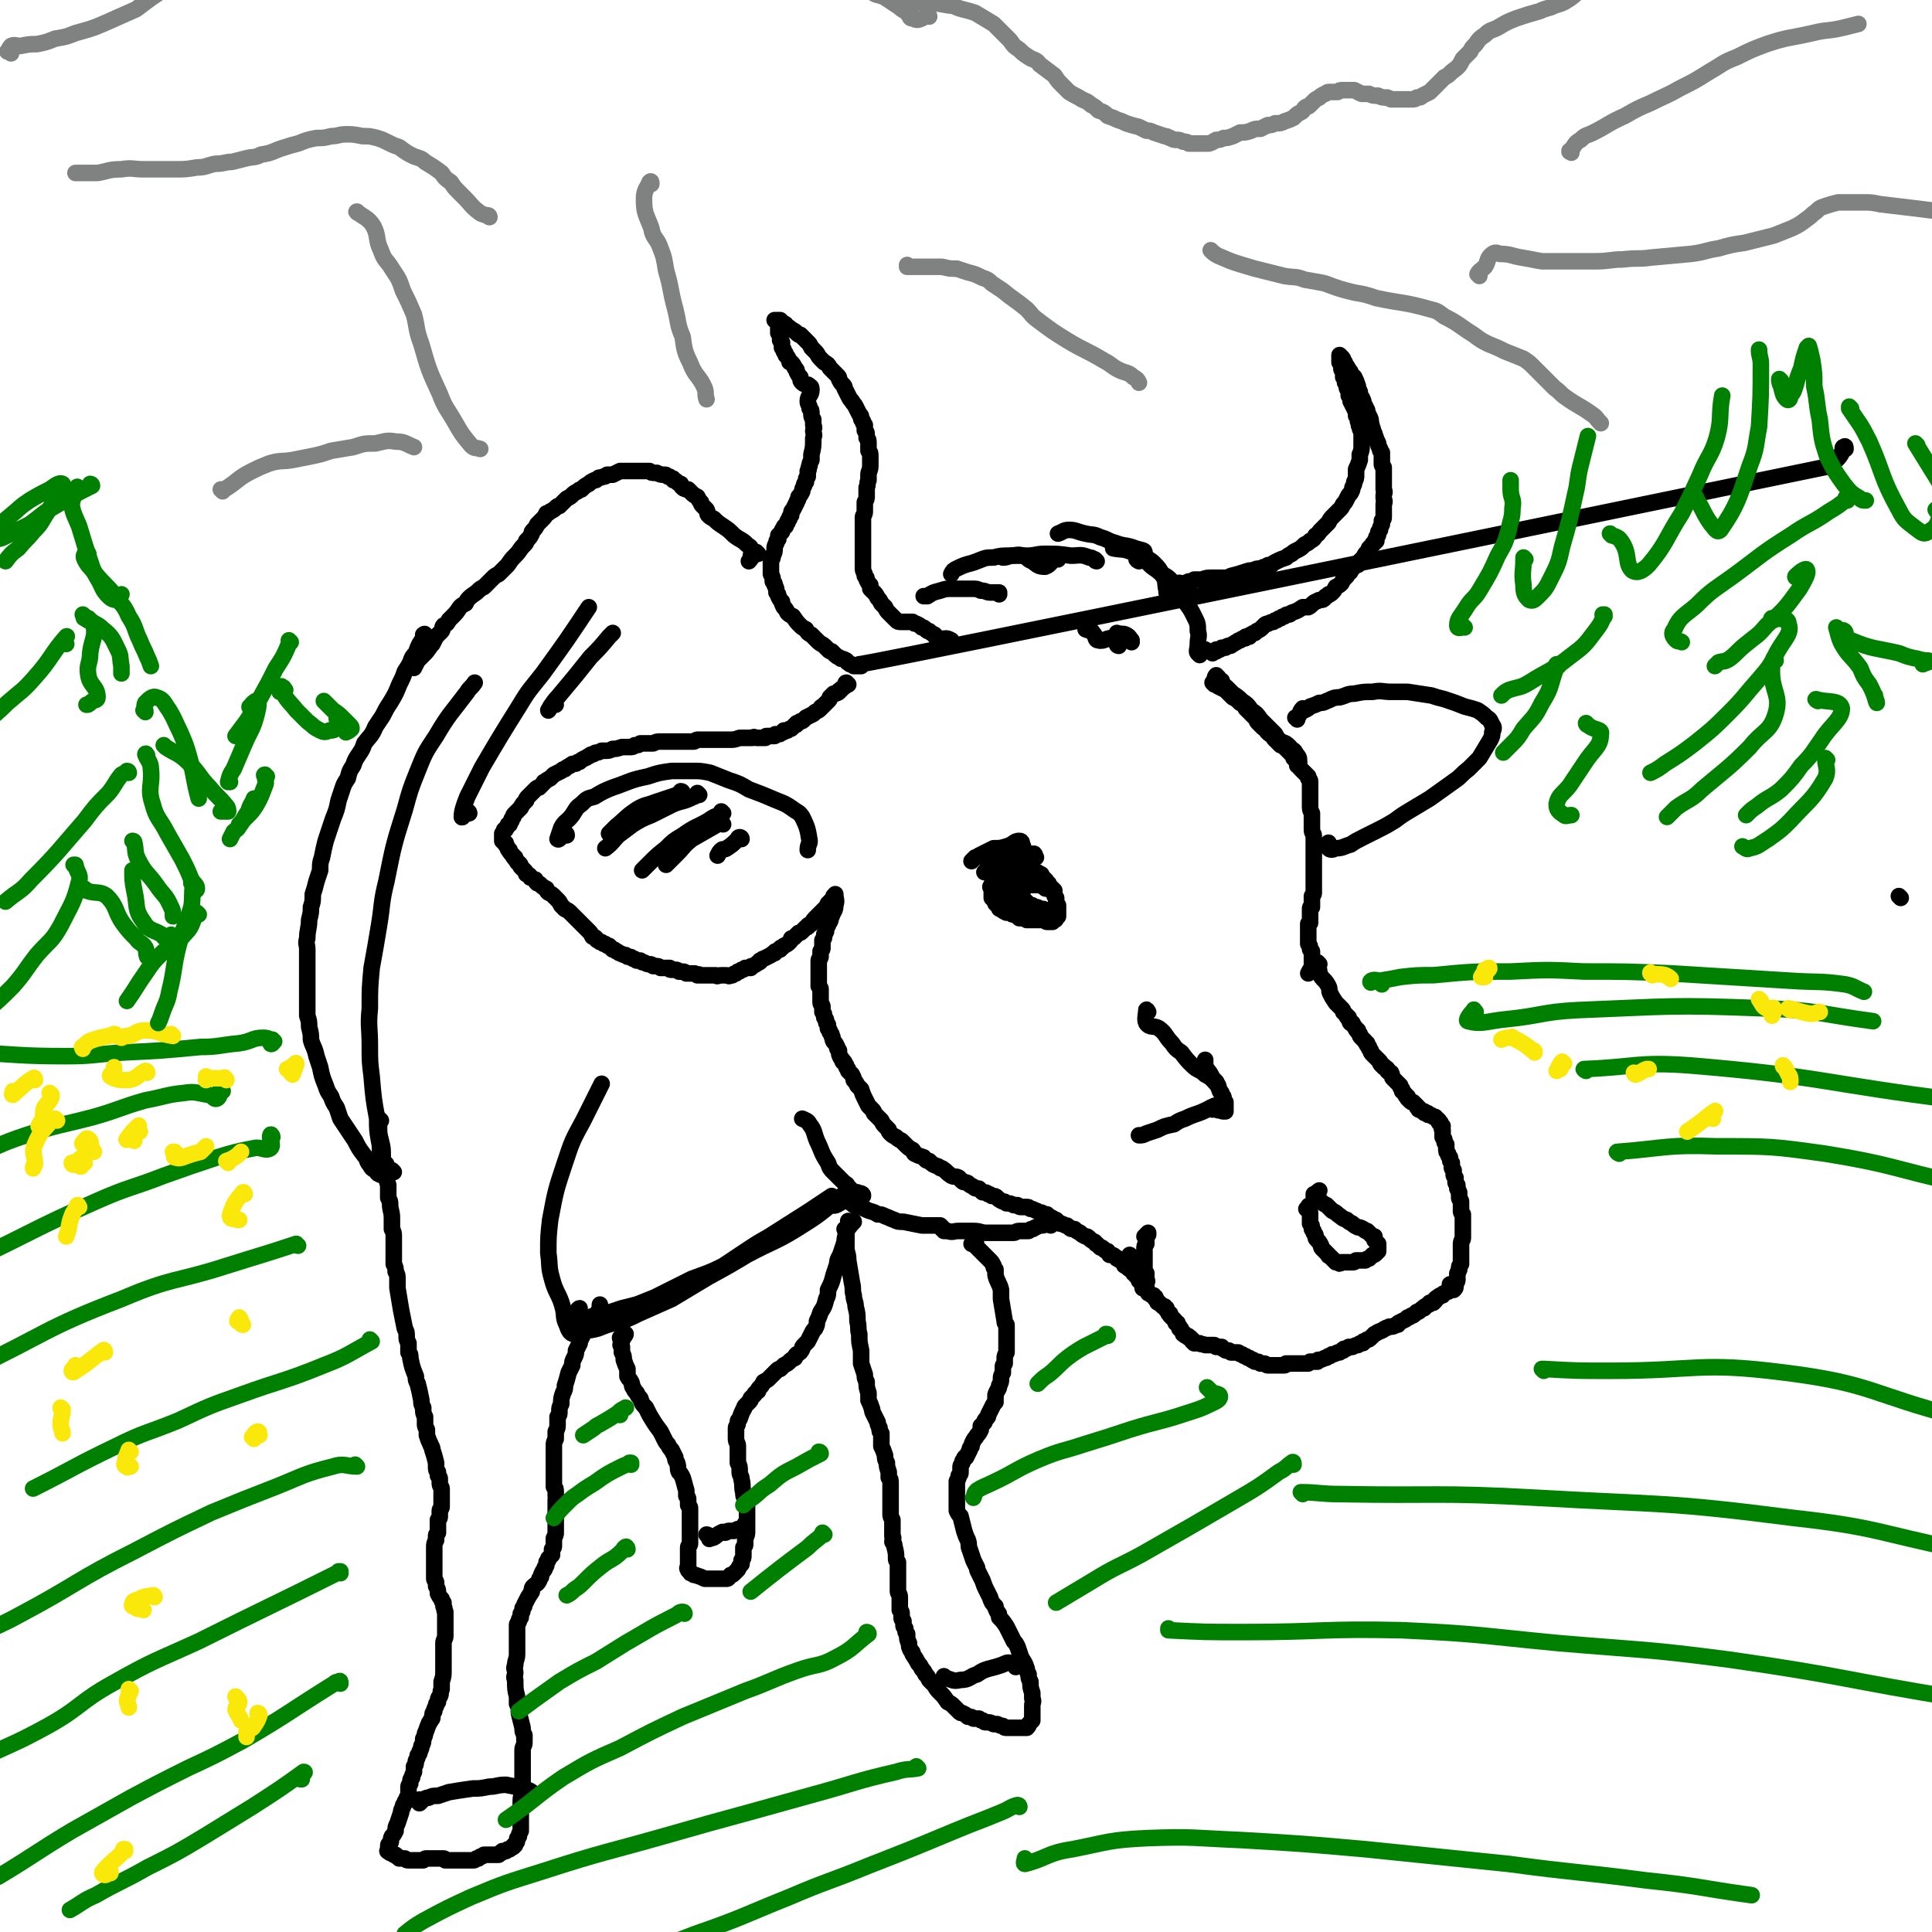 <svg viewBox='0 0 1050 1050' version='1.1' xmlns='http://www.w3.org/2000/svg' xmlns:xlink='http://www.w3.org/1999/xlink'><g fill='none' stroke='#000000' stroke-width='9' stroke-linecap='round' stroke-linejoin='round'><path d='M1003,244c0,-1 0,-2 -1,-1 -1,0 0,1 -1,3 -2,4 -3,3 -5,7 -528,109 -528,108 -529,108 0,0 1,1 1,1 -1,0 -1,0 -1,0 -1,0 -1,0 -1,0 -1,0 -1,0 -2,0 -1,-1 -1,-1 -2,-1 0,0 0,0 -1,-1 -1,0 0,0 -1,-1 -2,-1 -2,-1 -3,-1 -1,-1 -2,-1 -3,-2 -1,-1 -1,-1 -2,-2 -1,0 -1,0 -2,-1 -1,-1 -1,-1 -2,-2 -1,-1 -2,-1 -3,-2 -2,-2 -2,-2 -4,-4 -2,-1 -2,-1 -3,-3 -2,-1 -2,-1 -3,-2 -2,-2 -2,-2 -4,-5 -2,-1 -2,-1 -3,-2 -1,-2 -1,-2 -2,-3 -1,-2 -1,-2 -1,-3 -1,-1 -1,-1 -2,-3 0,-1 0,-1 -1,-2 0,-2 0,-2 -1,-4 0,-1 0,-1 -1,-2 0,-2 0,-2 -1,-4 0,-1 0,-1 0,-3 0,-1 0,-1 0,-2 0,-1 0,-1 0,-2 1,-2 1,-2 1,-3 1,-2 1,-2 1,-4 0,-1 0,-1 1,-3 0,-1 0,-1 1,-2 0,-1 0,-1 0,-2 1,-1 1,-1 2,-2 0,-1 0,-1 1,-2 0,-1 0,-1 1,-1 0,-1 0,-1 1,-2 0,-1 0,-1 1,-2 0,-1 0,-1 1,-2 0,-2 0,-2 1,-3 1,-2 1,-2 2,-4 0,-1 1,-1 1,-3 1,-1 1,-1 2,-3 0,-1 0,-1 1,-3 0,-1 0,-1 1,-2 0,-2 0,-2 1,-3 0,-1 0,-1 0,-3 1,-1 0,-1 1,-3 0,-1 0,-1 1,-3 0,-2 0,-2 0,-3 1,-4 1,-4 1,-9 1,-2 0,-2 0,-4 0,-1 1,-1 0,-3 0,-1 0,-1 0,-3 -1,-1 -1,-2 -1,-3 0,-2 0,-2 -1,-3 0,-2 -1,-2 -1,-4 0,-3 2,-3 2,-6 0,-1 0,-2 -1,-2 -1,-2 -2,0 -4,-2 -1,-1 -1,-1 -1,-3 -1,-1 -1,-1 -2,-3 0,-1 0,-1 -1,-2 -1,-2 -1,-2 -2,-3 -1,0 -1,0 -1,-1 -1,-2 -1,-2 -2,-3 0,-1 0,-1 -1,-2 0,-1 0,-1 -1,-2 0,-2 0,-2 0,-3 -1,-1 -1,-1 -1,-1 0,-1 0,-1 0,-2 0,0 0,-1 0,-1 0,-1 0,-1 -1,-1 0,0 0,0 0,-1 0,0 0,0 0,0 0,-1 0,-1 0,-1 0,-1 0,-1 0,-1 0,0 0,0 0,-1 0,0 0,0 0,-1 0,0 0,0 0,0 0,0 0,0 0,0 0,-1 0,-1 -1,-1 0,0 0,0 0,0 0,-1 0,-1 0,-1 0,0 0,0 -1,0 0,0 1,0 0,0 0,0 0,0 0,0 0,0 0,0 0,0 1,0 1,0 1,0 0,0 0,0 1,0 0,0 0,0 1,0 1,1 1,1 2,2 1,0 1,0 1,1 2,1 2,1 3,2 2,1 2,1 3,2 1,1 1,1 2,1 1,1 1,1 2,2 1,1 1,1 2,2 1,1 1,1 2,3 1,1 1,1 2,2 2,2 1,2 3,4 1,1 1,1 2,2 2,1 2,1 3,3 1,1 1,1 2,2 1,1 1,1 2,2 1,1 1,1 1,2 1,2 1,2 2,3 1,1 1,1 1,2 1,2 1,2 2,4 1,2 1,2 2,3 1,2 1,1 2,3 1,2 1,2 2,4 1,1 1,1 1,2 0,1 0,1 1,2 0,1 0,1 1,2 0,1 0,1 0,3 1,1 1,1 1,2 0,1 0,1 0,2 1,1 1,1 1,3 0,1 0,1 0,2 0,1 0,1 0,2 1,1 1,1 1,3 0,1 0,1 0,2 0,2 0,2 0,3 0,3 -1,3 -1,5 0,1 0,1 0,3 -1,2 0,2 -1,4 0,2 0,2 0,5 0,1 0,1 -1,3 0,1 0,1 0,2 0,2 0,2 0,3 0,2 -1,2 -1,3 0,2 0,2 0,3 0,2 0,2 0,4 0,1 0,1 0,3 0,1 0,1 0,3 0,1 0,1 0,2 0,2 0,2 0,3 0,1 0,1 0,2 0,1 0,1 0,3 0,1 0,1 0,2 0,2 0,2 0,3 0,2 1,2 1,4 1,1 1,1 1,2 1,2 1,2 2,3 0,1 0,1 0,2 1,1 1,1 2,2 1,1 1,1 2,3 1,1 1,1 2,3 1,1 1,1 2,2 1,2 1,2 2,3 2,2 2,2 4,4 1,1 1,1 3,1 1,0 1,0 3,0 2,0 2,0 3,0 1,1 1,1 2,1 2,1 2,1 3,2 1,0 1,0 2,1 1,1 1,1 2,1 1,1 1,1 3,2 0,1 0,1 1,1 1,1 1,1 2,1 1,1 1,0 3,0 1,0 1,0 3,1 '/><path d='M652,356c0,0 -1,-1 -1,-1 1,-1 4,-2 4,-2 0,0 -3,3 -4,2 -1,-1 0,-2 0,-5 0,-4 1,-4 0,-7 0,-4 0,-4 -2,-8 -2,-4 -2,-4 -5,-8 -4,-6 -3,-7 -8,-12 -3,-3 -4,-2 -7,-5 -3,-2 -3,-2 -5,-4 '/><path d='M635,323c0,-1 0,-1 -1,-1 0,-1 0,0 0,-1 -1,-4 0,-5 -2,-8 -2,-4 -2,-4 -5,-7 -2,-2 -3,-2 -6,-4 -3,-1 -3,-2 -6,-2 -5,-2 -5,-1 -10,-2 '/><path d='M619,305c0,0 -2,-1 -1,-1 1,-2 4,-2 4,-4 0,-1 -2,-1 -5,-2 -5,-2 -6,-1 -11,-3 -4,-1 -4,-2 -8,-3 -4,-2 -4,-1 -8,-2 -5,-1 -5,-2 -9,-2 -3,0 -3,1 -6,2 '/><path d='M596,305c0,0 -1,0 -1,-1 0,0 1,1 1,1 -2,-1 -2,-2 -4,-2 -5,-2 -5,-1 -10,-1 -7,-1 -7,-1 -14,-1 -5,0 -5,1 -10,1 -4,0 -4,0 -8,0 -2,0 -2,1 -5,1 '/><path d='M575,304c0,0 0,-1 -1,-1 -3,2 -3,4 -6,5 -4,0 -4,-1 -7,-3 -3,-1 -2,-2 -5,-3 -3,-1 -4,0 -7,0 -5,0 -5,0 -9,1 -4,0 -4,0 -9,2 -5,2 -5,1 -11,4 -2,1 -2,1 -3,3 '/><path d='M543,323c0,-1 0,-1 -1,-1 0,0 1,0 1,0 -2,0 -3,0 -5,0 -2,0 -2,-1 -5,-1 -2,-1 -2,-1 -5,-1 -3,0 -3,0 -6,0 -3,0 -3,0 -5,0 -3,0 -3,0 -6,1 -4,1 -4,1 -7,3 -1,0 -1,0 -2,0 '/><path d='M639,323c0,-1 -1,-1 -1,-1 0,-1 0,0 1,0 1,-2 2,-4 2,-5 0,-1 -1,1 -1,1 0,1 0,0 0,0 1,0 1,0 1,0 1,0 1,0 2,-1 1,0 1,0 3,-1 2,0 2,0 3,-1 2,0 2,0 4,0 3,-1 3,-1 5,-1 2,0 2,0 4,0 2,0 2,0 3,0 2,0 2,0 4,-1 4,-1 4,-1 7,-2 3,-1 3,-1 5,-1 2,-1 2,-1 4,-1 2,-1 2,-1 3,-1 1,-1 1,-1 3,-1 1,-1 1,-1 3,-2 2,-1 2,-1 5,-2 1,-1 1,-1 3,-2 1,-1 1,-1 3,-2 2,-1 2,-1 4,-3 2,-1 2,-1 3,-2 2,-1 2,-1 3,-3 2,-1 1,-1 3,-3 1,-1 1,-1 2,-2 1,-1 1,-1 2,-2 1,-2 1,-2 3,-4 1,-1 1,-1 3,-3 1,-1 1,-1 2,-3 1,-1 1,-1 2,-3 1,-2 1,-2 2,-3 1,-2 1,-2 1,-3 1,-2 1,-2 1,-3 1,-2 1,-2 1,-4 0,-1 0,-1 0,-3 1,-2 1,-2 2,-5 0,-2 0,-2 0,-3 1,-2 1,-3 1,-5 0,-1 0,-1 0,-3 0,-2 0,-2 0,-3 0,-2 -1,-2 -1,-4 -1,-1 0,-1 -1,-3 0,-2 0,-2 -1,-3 0,-2 0,-2 -1,-4 -1,-2 -1,-2 -2,-4 0,-2 0,-2 -1,-3 0,-2 0,-2 -1,-4 0,-2 0,-2 -1,-3 0,-2 0,-2 -1,-3 0,-2 0,-2 0,-3 -1,-1 -1,-1 -1,-2 0,-1 0,-1 0,-2 -1,-1 -1,-1 -1,-1 0,-1 0,-1 0,-2 0,0 0,0 0,-1 0,0 0,0 0,-1 0,0 0,0 0,0 0,0 0,0 0,0 1,1 1,1 1,1 1,1 1,1 1,2 1,1 1,1 1,2 1,1 1,1 2,3 1,1 1,1 1,2 1,1 1,1 2,2 1,2 1,2 2,5 0,1 0,1 1,3 0,2 0,2 1,3 1,2 1,2 1,3 1,2 1,2 2,4 0,1 0,1 1,3 1,2 1,2 1,4 1,2 0,2 1,3 0,2 1,2 1,3 1,3 1,3 2,5 0,1 0,1 1,3 0,1 0,1 1,2 0,2 0,2 0,3 0,1 0,1 0,3 0,1 0,1 1,2 0,2 0,2 0,4 0,2 0,2 0,3 0,1 0,1 0,2 0,2 0,2 0,3 1,2 0,2 0,3 0,1 0,1 0,2 0,1 1,1 0,3 0,1 0,1 0,2 0,1 0,1 0,2 0,1 0,1 0,3 0,1 0,1 -1,2 0,1 0,1 0,2 -1,2 -1,2 -1,3 -1,1 -1,1 -1,2 0,1 0,1 -1,2 0,1 0,1 0,2 -1,0 -1,0 -1,1 -1,1 -1,0 -1,1 -1,1 -1,1 -2,2 0,1 0,1 -1,2 -1,1 -1,1 -2,3 -1,1 -1,1 -2,2 -1,1 -1,1 -1,2 -1,0 -1,0 -2,1 -1,1 -1,1 -2,2 0,1 0,1 -1,1 -1,1 -1,1 -1,2 -2,2 -2,2 -3,4 -1,1 -1,1 -3,2 -1,2 -1,2 -2,3 -1,1 -1,1 -2,1 0,1 0,0 -1,1 -1,0 -1,1 -1,1 -1,1 -1,1 -2,1 -2,0 -2,1 -3,1 -2,1 -2,2 -4,3 -1,0 -1,0 -3,0 -3,2 -3,2 -6,3 -1,1 -1,1 -2,1 -1,0 -1,0 -2,1 -1,0 -1,0 -2,1 -1,0 -1,0 -2,1 -1,0 -1,0 -2,1 -1,0 -1,0 -3,1 -1,0 -1,0 -2,1 0,0 0,0 -1,1 -1,1 -1,1 -3,2 0,0 0,0 -1,1 -1,0 -1,0 -2,1 -1,0 -1,0 -1,1 -1,0 -1,0 -2,0 0,1 0,1 -1,1 -1,0 -1,0 -2,1 -1,0 -1,0 -2,1 -1,0 -1,1 -2,1 -1,1 -1,1 -2,1 -1,0 -1,0 -2,1 0,0 0,0 -1,0 0,0 0,0 -1,0 0,1 -1,0 -1,1 0,0 -1,0 -1,0 -1,0 -1,0 -1,1 -1,0 -1,0 -1,0 0,0 0,0 -1,0 0,0 0,0 0,0 0,0 0,0 0,0 0,0 0,0 0,0 0,1 0,1 0,1 1,-1 1,-1 2,-2 0,0 0,0 1,0 '/><path d='M1033,488c0,0 -1,-1 -1,-1 '/><path d='M662,368c-1,0 -1,-1 -1,-1 -1,1 -1,2 0,4 1,1 2,0 3,1 2,1 2,1 3,2 2,2 2,2 3,3 3,2 3,2 5,4 3,2 3,2 5,5 3,2 3,2 5,5 4,4 4,4 8,8 1,2 1,2 3,4 3,1 3,1 5,3 1,2 2,1 3,3 1,2 2,2 2,4 0,2 0,2 -1,3 '/><path d='M660,372c0,0 -1,-1 -1,-1 0,0 0,0 0,0 3,0 5,-1 5,-1 0,0 -3,1 -4,2 0,0 1,0 2,1 2,1 2,1 4,2 1,1 1,1 2,2 1,1 1,1 2,2 2,1 2,1 4,3 2,1 2,1 3,3 1,1 1,1 2,2 1,1 1,1 2,2 1,1 1,1 2,2 0,1 0,1 1,2 1,1 1,1 2,2 1,1 1,1 2,1 0,1 0,1 1,2 1,1 1,1 3,2 0,1 0,1 1,2 1,0 1,1 1,1 1,1 1,1 2,2 1,0 1,0 2,1 1,1 1,1 2,2 1,1 1,1 2,2 1,1 1,1 1,2 2,2 2,2 3,3 0,2 0,2 1,3 1,1 1,1 2,2 0,0 0,0 1,1 0,0 0,0 1,1 0,0 0,0 0,1 1,1 1,1 1,2 0,1 0,1 0,3 0,1 0,1 0,2 0,1 0,1 0,3 0,1 0,1 0,3 0,1 0,1 0,2 0,2 0,2 1,4 0,1 0,1 0,2 0,2 0,2 0,3 0,1 0,1 0,2 0,1 0,1 0,2 0,2 1,2 1,3 0,1 0,1 0,2 0,1 0,1 0,2 0,1 0,1 0,2 0,1 0,1 0,2 0,2 0,2 0,4 0,1 0,1 0,2 0,1 0,1 0,2 0,2 0,2 0,3 0,1 0,1 0,2 0,1 0,1 0,2 0,1 0,1 0,2 0,1 0,1 0,2 0,1 0,1 0,2 0,1 0,1 0,2 0,1 0,1 -1,2 0,1 0,1 0,2 0,1 0,1 0,2 0,1 0,1 0,2 -1,0 -1,0 -1,1 0,1 0,1 0,2 0,1 0,1 0,1 0,1 0,1 0,2 0,1 0,1 0,2 0,1 0,1 -1,1 0,1 0,1 0,2 0,1 0,1 0,2 0,1 0,1 0,2 0,0 0,0 0,1 0,0 0,0 0,1 0,1 0,1 0,1 0,1 0,1 0,2 1,1 1,1 1,3 0,0 0,0 1,1 0,1 0,1 0,2 0,1 0,1 0,1 0,1 0,1 0,2 0,0 0,0 0,1 0,1 0,1 0,3 -1,1 -1,1 -2,3 '/><path d='M717,524c0,0 -1,-1 -1,-1 0,0 0,1 0,2 1,2 1,2 1,4 2,4 3,3 5,7 1,2 0,2 1,4 1,2 1,2 3,5 1,1 1,1 2,2 0,0 0,0 1,1 1,1 1,1 1,2 1,1 1,1 2,2 0,1 0,1 1,1 0,1 0,1 0,1 1,1 0,1 1,2 0,0 0,0 1,0 1,2 1,2 2,3 0,1 0,1 1,1 0,1 0,1 1,2 0,1 0,1 1,2 0,0 0,0 1,1 0,0 0,0 1,1 0,0 0,1 1,1 0,1 0,0 0,1 1,0 0,1 1,1 0,1 0,1 1,2 0,1 0,1 1,2 1,1 1,1 2,2 1,1 1,1 2,2 0,1 0,1 1,2 1,0 1,0 1,1 1,0 1,0 2,1 0,1 0,1 0,1 1,1 1,1 2,1 1,2 0,2 1,3 1,1 1,1 2,2 1,1 1,1 2,2 0,1 0,1 1,2 0,0 0,0 0,1 1,0 0,0 1,1 0,0 0,0 1,1 0,1 0,1 1,1 0,0 0,0 0,1 1,0 1,1 1,1 1,1 1,1 2,1 1,1 1,1 2,2 0,1 0,1 1,1 0,0 0,0 0,1 1,0 1,0 1,0 0,1 1,0 1,1 0,0 0,0 1,0 0,1 0,1 1,1 0,0 0,0 1,0 0,1 0,1 1,1 1,0 1,0 2,1 0,0 0,0 1,0 0,0 0,1 1,1 0,0 0,0 1,1 0,0 0,0 0,1 1,0 1,0 1,1 0,1 0,1 1,1 0,1 -1,1 0,2 0,0 0,0 0,1 0,1 0,1 0,3 1,1 1,1 1,2 0,1 0,1 1,2 0,1 0,1 0,2 0,2 0,2 1,3 0,1 0,1 1,2 0,2 0,2 1,3 0,1 0,1 0,2 0,1 0,1 1,2 0,1 0,1 0,2 0,1 0,1 1,2 0,1 0,1 0,2 0,1 0,1 1,2 0,1 0,1 0,2 1,1 0,1 1,2 0,1 0,1 0,2 0,0 0,0 0,1 0,1 1,1 1,2 0,1 0,1 0,2 0,1 0,1 0,1 0,1 0,1 0,2 0,1 0,1 1,2 0,1 0,1 0,1 0,2 0,2 0,4 0,0 0,0 0,1 0,1 0,1 0,3 0,1 0,1 0,2 0,1 0,1 0,2 0,1 -1,1 -1,3 0,0 0,0 0,1 0,2 0,2 0,3 0,1 0,1 0,2 0,1 0,1 0,2 0,0 0,0 0,1 0,0 0,0 0,1 0,1 0,1 0,1 -1,1 -1,1 -1,2 0,0 0,0 0,1 -1,1 0,1 -1,2 0,1 0,1 0,2 0,1 0,1 0,1 -1,2 -1,2 -1,3 0,0 0,0 -1,1 0,0 0,0 0,1 -1,0 -1,0 -1,1 0,0 0,0 0,0 0,0 0,0 0,0 1,0 1,0 1,0 1,-1 1,-1 1,-2 '/><path d='M715,650c0,0 -1,-1 -1,-1 0,0 0,1 0,1 2,-1 3,-3 3,-3 0,0 -2,1 -2,3 0,0 1,0 1,1 1,1 1,1 2,2 1,1 1,1 3,2 1,1 1,1 3,3 2,1 2,1 3,2 3,2 2,2 5,3 1,1 1,1 3,2 1,1 1,1 3,2 1,0 1,0 3,1 1,1 1,1 2,1 1,1 1,1 1,1 1,1 1,1 1,1 1,1 1,1 2,1 0,1 0,1 0,2 1,1 1,1 2,2 0,1 0,1 0,2 0,0 0,0 0,0 0,1 0,1 0,1 0,1 0,1 0,1 -1,0 -1,0 -1,1 0,0 0,0 0,0 -1,1 -1,1 -2,1 -1,1 -1,1 -2,2 -1,0 -1,0 -2,1 -1,0 -1,0 -2,0 -2,0 -2,0 -3,0 -1,1 -1,1 -2,1 -1,0 -1,0 -2,0 -1,0 -1,0 -1,0 -2,0 -2,0 -3,0 -1,1 -1,1 -1,0 -1,0 -1,0 -2,0 -1,-1 -1,-1 -2,-2 0,0 0,0 -1,-1 -1,-1 -1,0 -1,-1 -1,-1 -1,-1 -2,-2 0,0 0,0 -1,-1 -1,-1 -1,-1 -1,-2 -1,-2 -1,-2 -2,-3 -1,-1 -1,-1 -1,-2 0,-1 0,-1 -1,-2 0,-1 0,-1 -1,-2 0,-2 0,-2 -1,-3 0,-1 0,-1 0,-2 0,-1 0,-1 0,-2 0,-1 0,-1 0,-2 -1,-1 -1,-1 -1,-2 0,0 0,0 0,-1 0,0 0,0 0,0 0,0 0,0 0,0 0,0 0,0 0,0 0,-1 1,-1 1,-1 0,1 -1,1 -2,2 '/><path d='M789,699c0,0 -1,-1 -1,-1 0,0 0,1 1,1 1,-1 3,-3 3,-3 0,1 -2,2 -3,3 0,0 0,0 0,0 -1,1 -1,1 -1,1 0,1 0,1 0,1 -1,0 -1,0 -1,1 -1,0 -1,0 -2,1 0,0 0,0 0,0 -1,0 -1,0 -1,1 0,0 0,-1 0,0 -1,0 -1,0 -1,0 0,0 -1,0 -1,1 -1,0 -1,0 -2,1 0,0 0,0 0,1 -1,0 -1,0 -1,1 -1,0 -1,0 -1,0 0,0 0,0 -1,0 0,1 0,1 -1,1 0,0 0,0 -1,1 -1,0 -1,0 -1,1 -1,0 -1,0 -2,1 -1,1 -1,1 -2,1 -1,1 -1,1 -1,1 -1,1 -1,1 -2,1 -1,1 -1,1 -2,1 -1,1 -1,1 -1,1 -2,1 -2,1 -4,2 0,1 0,1 -1,1 -1,0 -1,1 -3,1 0,0 0,0 -1,0 -1,1 -1,0 -2,1 -1,0 -1,1 -2,1 -1,1 -1,0 -2,1 -1,0 -1,1 -2,1 -1,1 -1,1 -1,1 -1,1 -1,1 -1,1 -1,1 -1,1 -2,1 -1,1 -1,1 -2,1 0,1 0,1 -1,1 -1,0 -1,0 -2,1 -1,0 -1,0 -3,1 -1,0 -1,0 -2,0 -1,1 -1,1 -2,1 -1,0 -1,0 -1,1 -1,0 -1,0 -2,1 -1,0 -1,0 -1,0 -2,1 -2,1 -3,1 -1,1 -1,1 -2,1 -1,1 -1,1 -2,1 -2,1 -2,1 -3,1 -1,0 -1,0 -1,1 -1,0 -1,0 -2,0 -1,0 -1,0 -2,0 -1,1 -1,1 -1,1 -1,0 -1,0 -2,0 -1,0 -1,0 -3,0 -1,0 -1,0 -2,0 -1,0 -1,0 -2,0 -1,0 -1,0 -1,0 -1,0 -1,0 -2,0 0,0 0,1 -1,1 -1,0 -1,0 -2,0 -1,0 -1,0 -2,0 -1,0 0,0 -1,0 -1,0 -1,0 -3,0 0,0 0,0 -1,0 -1,0 -1,-1 -2,-1 0,0 0,0 -1,0 0,0 0,0 -1,0 -1,-1 -1,-1 -2,-1 0,0 0,0 -1,0 -1,-1 -1,0 -1,-1 -1,0 -1,0 -2,-1 -1,0 -1,0 -2,-1 -1,0 -1,0 -2,-1 -1,0 -1,0 -2,-1 -1,0 -1,0 -2,0 -1,0 -1,0 -2,0 0,-1 0,0 -1,-1 -1,0 -1,0 -1,0 -1,0 -1,0 -2,-1 -1,0 0,0 -1,-1 -1,0 -1,0 -2,0 0,0 0,0 -1,0 -1,-1 -1,-1 -1,-1 -1,0 -1,0 -1,0 -1,0 -1,0 -2,0 0,0 0,0 -1,0 -1,0 -1,0 -1,0 -2,-1 -2,0 -3,-1 -1,0 -1,0 -1,0 0,0 0,0 -1,0 0,0 0,0 -1,0 0,-1 0,-1 0,-1 -1,0 -1,0 -1,0 0,-1 0,-1 0,-1 -1,0 -1,0 -1,-1 0,0 0,0 -1,0 0,-1 0,-1 -1,-1 -1,0 -1,0 -1,-1 0,0 0,0 -1,0 0,-1 0,-1 -1,-2 0,0 0,0 0,0 0,-1 0,-1 -1,-1 0,-1 0,-1 0,-1 -1,-1 -1,-1 -1,-2 0,0 0,0 -1,0 0,-1 0,-1 -1,-2 0,0 0,0 -1,-1 0,0 0,0 -1,-1 0,-1 0,0 0,-1 -1,0 -1,0 -1,-1 0,0 0,0 -1,-1 0,0 0,0 0,-1 -1,0 -1,0 -1,-1 -1,0 -1,0 -1,0 -1,-1 -1,-1 -1,-1 -1,-1 -1,-1 -1,-1 -1,0 -1,0 -1,-1 -1,-1 0,-1 -1,-1 0,0 0,-1 0,-1 -1,0 -1,0 -1,-1 -1,0 -1,0 -1,0 -1,-1 -1,-1 -1,-1 -1,0 -1,0 -1,-1 -1,-1 -1,-1 -1,-2 -1,-1 -1,-1 -1,-1 -1,-2 -1,-2 -1,-4 0,-1 -1,-1 -1,-2 0,-1 0,-1 0,-3 -1,-1 -1,-1 -1,-2 0,-1 0,-1 -1,-2 0,-1 0,-2 0,-2 -1,-1 -2,0 -3,-1 0,0 0,0 -1,-1 '/><path d='M621,698c0,-1 -1,-1 -1,-1 0,0 0,0 0,0 1,-1 3,-2 3,-2 0,0 -2,1 -3,2 0,0 0,0 0,0 0,-1 0,0 0,-1 0,0 0,0 -1,0 0,0 0,-1 0,-1 -1,-1 -1,-1 -1,-1 -1,-1 -1,-1 -1,-1 0,-1 0,-1 -1,-1 0,-1 0,-1 0,-1 -1,-1 -1,-1 -1,-1 -1,0 -1,0 -2,-1 0,0 0,0 -1,-1 -1,0 -1,0 -1,-1 -1,-1 -1,-1 -2,-2 -1,0 -1,-1 -2,-1 0,-1 0,0 -1,-1 -1,-1 -1,-1 -3,-1 0,-1 -1,-1 -1,-2 -1,0 -1,0 -2,-1 -1,-1 -1,-1 -2,-1 -1,-1 -1,-1 -2,-2 -1,0 0,0 -1,-1 -2,-1 -2,-1 -3,-2 -1,-1 -1,-1 -2,-1 -2,-1 -2,-1 -3,-2 -2,-1 -2,-1 -3,-2 -2,0 -2,0 -3,-1 -1,-1 -1,-1 -2,-1 -2,-1 -2,-1 -3,-1 -1,-1 -1,-1 -2,-2 -1,0 -1,0 -2,-1 -2,-1 -2,-1 -3,-2 -1,0 -1,0 -3,-1 -2,0 -2,-1 -3,-1 -2,-1 -2,-1 -3,-1 -1,-1 -1,-1 -2,-1 -1,0 -1,0 -1,0 -1,0 -1,0 -2,0 -1,0 -1,0 -2,-1 -1,0 -1,0 -2,0 -2,-1 -2,-1 -4,-1 -1,-1 -1,-1 -2,-1 -2,-1 -2,-1 -3,-2 -1,-1 -1,-1 -3,-1 -1,-1 -1,-1 -2,-1 -1,-1 -1,-1 -3,-1 -1,-1 -1,-1 -2,-2 -2,0 -2,0 -3,-1 -2,-1 -2,-1 -3,-2 -2,-1 -2,0 -3,-1 -1,-1 -1,-1 -2,-2 -2,-1 -2,0 -4,-1 -3,-2 -2,-2 -5,-4 -1,0 -1,0 -2,-1 -3,-1 -3,-1 -5,-3 -2,0 -2,-1 -3,-2 -3,-1 -3,-1 -5,-2 -1,-1 0,-1 -1,-2 -2,-1 -2,-1 -4,-3 -1,-1 -1,-1 -2,-2 -2,-1 -2,-1 -3,-2 -2,-1 -2,-1 -3,-2 -1,-1 -1,-1 -1,-2 -1,-1 -1,-1 -2,-2 -1,-1 -1,-1 -2,-3 -1,-1 -1,-1 -2,-2 -1,-1 -1,-1 -2,-2 0,-1 0,-1 -1,-2 -1,-1 -1,-1 -2,-2 -1,-2 -1,-2 -2,-4 -1,-2 -1,-2 -2,-5 -1,-1 -1,-1 -2,-2 -1,-2 -1,-2 -2,-3 0,-1 0,-1 -1,-3 -1,-1 -1,-1 -2,-2 0,-1 0,-1 -1,-2 0,-1 0,-1 -1,-2 0,-1 0,-1 -1,-1 0,-1 0,-1 -1,-2 -1,-2 -1,-2 -1,-4 -1,-1 -1,-1 -1,-2 -1,-2 -1,-2 -2,-3 -1,-2 0,-2 -1,-3 0,-1 0,-1 -1,-2 0,-1 0,-1 -1,-2 0,-1 0,-1 0,-2 -1,-1 -1,-1 -1,-2 0,-1 0,-1 -1,-2 0,-2 0,-2 -1,-3 0,-1 0,-1 0,-3 0,-1 -1,-1 -1,-2 0,-1 0,-1 0,-2 0,-1 0,-1 0,-2 0,-1 0,-1 0,-2 0,0 0,0 0,-1 0,-1 0,-1 -1,-2 0,-1 0,-1 0,-2 0,-1 0,-1 0,-2 0,-1 0,-1 0,-2 0,-2 0,-2 0,-4 0,-2 0,-2 0,-4 0,-1 1,-1 1,-2 0,-2 0,-2 0,-3 1,-1 1,-1 1,-2 0,-2 0,-2 0,-4 1,-1 1,-1 1,-3 0,-1 1,-1 1,-2 0,0 0,-1 0,-1 0,-1 0,-1 1,-2 0,0 0,-1 0,-1 0,-1 1,-1 1,-1 1,-2 0,-2 1,-3 1,-3 2,-3 2,-6 1,-3 0,-3 0,-6 '/><path d='M461,372c-1,0 -1,0 -1,-1 -1,0 0,1 0,1 0,1 -1,1 -1,1 0,0 1,0 1,-1 0,0 0,0 0,0 0,0 0,0 0,0 -1,1 -1,1 -2,2 0,0 -1,0 -1,1 -1,0 -1,0 -1,1 -1,1 -2,1 -3,1 -1,1 -1,1 -2,2 0,1 0,1 -1,2 -1,1 -1,1 -1,1 -1,1 -1,1 -2,2 0,0 -1,0 -1,1 -1,1 -1,1 -3,2 -1,1 -1,1 -1,1 -2,1 -2,1 -4,2 0,0 0,0 -1,1 -1,1 -1,1 -2,1 -1,1 -1,1 -2,1 0,1 0,1 -1,1 -1,1 -1,1 -2,2 -1,0 -1,0 -2,1 -1,0 -1,0 -2,0 0,1 0,1 -1,1 -1,1 -1,1 -2,1 0,0 0,0 -1,0 -1,0 -1,0 -1,1 -1,0 -1,0 -2,0 0,0 0,0 -1,0 -1,0 -1,0 -1,0 -1,0 -1,0 -1,1 -1,0 -1,0 -2,0 -2,0 -2,0 -3,0 -1,0 -1,-1 -2,0 -2,0 -2,0 -4,0 -1,0 -1,0 -1,0 -1,0 -1,0 -2,0 -3,1 -3,1 -5,1 -1,0 -1,0 -2,0 -1,0 -1,0 -3,0 -1,0 -1,0 -2,0 -1,0 -1,0 -2,0 -1,0 -1,0 -2,0 -2,0 -2,0 -4,0 -1,0 -1,0 -3,0 -1,0 -1,1 -2,1 -3,0 -3,0 -6,0 -1,0 -1,0 -2,0 -1,0 -1,0 -2,0 -1,0 -1,0 -2,0 -2,0 -2,0 -3,0 -2,0 -2,0 -3,0 -2,0 -2,0 -4,1 -2,0 -2,0 -4,0 -1,0 -1,0 -3,0 -1,1 -1,1 -3,1 -1,1 -1,1 -3,1 -2,0 -2,0 -4,0 -3,1 -3,1 -5,1 -2,1 -2,1 -4,1 -1,0 -1,0 -2,0 -2,1 -2,1 -3,1 -1,0 -1,1 -2,1 -1,0 -1,0 -2,1 -1,0 -1,1 -2,1 -2,1 -2,1 -3,2 -1,0 -1,0 -2,1 -2,0 -2,0 -3,1 -2,1 -2,1 -3,2 -1,0 -1,0 -2,1 -2,1 -2,1 -4,2 -1,1 -1,1 -2,2 -2,1 -2,1 -3,2 -1,0 0,0 -1,1 -1,1 -1,1 -2,2 -1,0 -1,0 -2,1 -1,1 -1,1 -2,2 -1,1 -1,1 -2,2 -1,1 -1,1 -1,2 -2,2 -2,2 -3,4 -1,1 -1,1 -2,2 0,0 0,0 -1,1 -1,1 -1,1 -1,2 -1,1 -1,1 -1,2 -1,1 -1,1 -1,2 -1,0 -1,0 -1,1 -1,1 -1,1 -1,1 0,1 0,1 -1,1 0,1 0,1 -1,2 0,0 0,0 0,0 0,1 0,1 0,1 0,0 0,0 0,1 0,0 0,0 0,1 0,0 0,0 0,1 0,0 1,0 1,1 1,0 1,0 1,1 0,1 1,1 1,2 0,0 0,1 1,1 0,1 0,1 1,2 0,0 0,0 1,1 0,1 0,1 1,1 0,1 0,1 1,2 0,1 1,1 1,1 1,1 1,1 1,2 1,1 1,1 2,2 1,1 1,1 1,2 1,0 1,0 2,1 0,1 0,1 1,1 1,1 1,1 2,1 0,1 0,1 1,2 1,0 1,0 2,1 1,1 1,1 3,2 0,1 0,1 1,2 2,1 2,1 3,2 1,1 1,1 2,2 1,1 1,1 2,3 1,1 1,1 2,2 2,1 2,1 3,2 2,2 2,2 3,3 1,1 1,1 2,2 1,1 1,1 3,3 1,1 1,1 2,2 1,1 1,1 2,3 1,0 1,0 2,1 0,0 0,1 1,1 1,1 1,1 2,1 1,1 1,1 2,1 1,1 1,1 2,1 1,1 1,1 2,2 1,0 1,0 2,1 1,0 1,1 2,1 2,1 2,1 3,1 1,1 1,1 2,1 1,0 1,0 2,1 1,0 1,0 2,1 1,0 1,0 2,0 1,1 1,1 2,1 2,1 2,1 3,1 1,0 1,0 2,1 1,0 1,0 1,0 2,0 2,0 3,1 1,0 1,0 2,0 0,0 0,0 1,0 1,0 1,0 2,0 0,1 0,1 1,1 1,0 1,0 2,0 1,0 1,0 2,1 0,0 1,0 2,0 1,0 1,0 2,1 0,0 0,0 1,0 1,0 1,0 2,0 0,0 0,0 1,0 1,0 1,0 2,1 1,0 1,-1 1,0 1,0 1,0 2,0 0,0 0,0 1,0 2,0 2,0 3,0 2,0 2,0 3,0 1,1 1,0 3,0 0,0 0,0 1,0 1,0 1,0 2,0 1,0 1,1 2,0 0,0 0,0 1,0 1,-1 1,-1 2,-1 0,0 0,0 1,-1 1,0 1,0 2,-1 1,0 1,0 2,-1 1,0 1,0 3,0 0,-1 0,-1 1,-1 2,-1 2,-1 3,-2 1,0 1,0 1,-1 1,0 1,-1 2,-1 2,-1 2,-1 4,-2 1,-1 1,-1 2,-1 0,-1 0,-1 1,-1 1,-1 1,-1 2,-1 0,-1 0,-1 1,-1 1,-1 1,-1 1,-1 2,-1 2,-1 3,-2 1,-1 1,-1 1,-2 1,0 1,0 2,-1 1,-1 1,-1 2,-2 1,0 1,0 2,-1 0,0 0,0 1,-1 0,0 0,0 1,-1 1,0 1,0 1,-1 1,-1 1,0 2,-1 1,-2 1,-2 3,-4 1,-1 1,-1 2,-2 1,-1 1,-1 2,-2 1,-1 1,-1 2,-3 1,0 1,0 1,-1 0,0 0,0 0,0 0,0 0,0 0,0 1,-1 1,-1 2,-2 0,0 0,0 0,-1 '/><path d='M308,454c0,-1 -1,-2 -1,-1 -2,1 -3,4 -4,3 0,0 1,-3 2,-6 2,-4 3,-3 6,-7 2,-3 2,-4 5,-6 3,-3 3,-3 7,-4 5,-3 5,-3 10,-5 9,-3 9,-4 19,-6 6,-2 6,-2 13,-3 5,0 5,0 11,0 5,0 5,0 10,1 5,2 5,2 10,4 6,2 6,2 11,5 8,3 8,3 15,6 5,2 5,2 8,4 4,3 4,2 6,5 3,6 3,7 4,13 0,2 -1,2 -1,5 '/><path d='M371,431c0,0 0,-1 -1,-1 -1,1 -1,2 -2,2 -6,2 -6,2 -12,4 -5,2 -5,1 -10,4 -6,4 -6,5 -11,9 -2,2 -2,2 -4,4 '/><path d='M380,432c0,0 -1,-1 -1,-1 -1,1 -1,2 -2,2 -6,3 -6,2 -11,4 -6,3 -6,3 -12,6 -5,2 -5,2 -10,5 -4,3 -4,3 -8,6 -3,3 -3,4 -7,7 0,0 0,0 0,0 '/><path d='M393,442c0,0 0,0 -1,-1 0,0 1,1 1,1 -4,2 -4,1 -8,4 -7,4 -7,3 -14,8 -5,3 -5,3 -9,7 -5,4 -5,4 -9,8 -2,2 -2,2 -4,4 '/><path d='M393,448c0,0 -1,0 -1,-1 -1,0 -1,0 -2,1 -7,4 -7,4 -14,8 -5,4 -4,4 -8,8 -3,3 -3,3 -6,6 '/><path d='M403,456c0,-1 -1,-1 -1,-1 -1,0 -1,1 -1,1 -3,3 -3,3 -6,5 -1,1 -2,0 -3,1 -1,1 -1,1 -2,3 '/><path d='M563,466c0,0 -1,0 -1,-1 0,0 1,0 0,-1 0,0 0,0 -1,0 -2,1 -2,1 -5,1 -4,1 -4,1 -8,2 -2,1 -2,1 -3,1 -3,1 -3,1 -5,2 -3,2 -3,2 -5,4 '/><path d='M556,461c0,0 -1,-1 -1,-1 0,0 1,1 1,0 -1,-1 0,-3 -2,-3 -3,0 -3,2 -7,3 -3,1 -4,1 -7,1 -2,1 -2,1 -4,2 -2,1 -2,1 -4,2 -1,1 -1,1 -2,1 -1,1 -1,1 -2,2 '/><path d='M555,469c0,0 -1,-1 -1,-1 0,0 0,0 0,0 0,1 0,2 0,2 0,1 0,0 1,0 1,0 1,0 1,0 1,1 1,1 2,1 0,1 0,1 1,1 0,0 1,0 1,0 1,1 1,1 2,1 0,1 0,0 1,1 1,0 1,0 2,1 1,0 1,0 1,1 1,1 1,1 2,2 1,1 1,1 1,2 1,0 1,0 1,1 0,0 0,1 1,1 0,0 0,0 1,1 0,0 0,0 1,1 0,1 0,1 0,1 0,2 0,2 1,3 0,1 0,1 0,2 0,1 0,1 1,2 0,1 0,1 0,1 0,1 0,1 0,1 0,1 0,1 0,1 0,1 0,1 0,2 0,0 0,0 0,1 0,0 0,0 -1,1 0,0 0,0 0,0 0,0 0,0 0,0 0,0 0,1 -1,1 0,0 0,0 0,0 0,0 0,0 -1,1 0,0 0,0 0,0 -1,0 -1,0 -1,0 0,0 0,0 -1,0 0,0 -1,0 -1,0 -1,0 0,-1 -1,-1 -1,0 -1,0 -1,0 -2,0 -2,0 -3,0 -1,0 -1,0 -2,0 -1,0 -1,0 -2,0 -1,0 -1,0 -2,0 -1,-1 -1,-1 -2,-1 -1,0 -1,0 -2,0 -1,-1 -1,-1 -3,-2 -1,0 -1,0 -2,-1 -1,0 -1,0 -2,0 -2,-1 -2,-1 -3,-2 -1,0 -1,0 -1,-1 -1,-1 -1,-1 -2,-2 0,0 0,-1 -1,-2 0,0 0,0 -1,-1 0,-1 0,-1 0,-1 0,-2 0,-2 0,-4 -1,-1 -1,-1 0,-2 0,-1 0,-1 1,-2 0,-1 0,-1 1,-2 0,0 0,-1 0,-1 0,-1 0,-1 1,-1 1,-1 1,-1 1,-1 1,-1 1,-1 2,-1 2,0 2,0 4,-1 1,0 1,0 2,0 2,-1 2,-3 2,-3 0,0 0,1 0,2 '/><path d='M547,488c0,0 -1,-1 -1,-1 0,0 0,1 1,1 0,-1 0,-2 1,-3 0,0 0,0 1,0 1,-1 1,-1 2,-1 0,0 0,-1 0,-1 1,0 1,0 2,0 1,0 1,0 2,-1 1,0 1,0 2,0 1,0 1,0 1,-1 1,0 1,0 1,0 1,0 1,0 2,0 0,0 0,0 1,0 1,0 1,0 2,0 0,0 0,0 1,0 1,0 1,0 1,0 0,0 0,0 1,1 0,0 0,0 0,0 1,0 1,0 1,0 0,1 0,1 1,1 0,0 0,0 0,0 0,0 0,0 0,0 0,0 0,0 1,0 0,0 0,0 0,0 0,0 0,0 0,0 0,0 0,0 0,0 0,0 0,0 0,0 0,0 0,0 0,0 -1,-1 0,0 0,0 0,0 0,0 -1,-1 0,0 0,0 0,0 -1,-1 -1,-1 -1,-1 -1,0 -1,0 -2,-1 -1,0 -1,0 -2,-1 -1,0 -1,0 -2,0 -1,0 -1,0 -2,0 -1,-1 -1,-1 -2,-1 -1,0 -1,0 -2,-1 -1,0 -1,0 -2,0 -2,1 -2,1 -3,1 -1,1 -1,1 -2,1 -1,1 -1,1 -2,2 0,1 -1,0 -1,1 -1,1 -1,1 -1,1 0,1 0,1 0,1 0,0 0,0 0,0 0,0 0,0 0,-1 0,0 -1,0 0,-1 0,-1 0,-1 1,-2 1,-1 0,-1 1,-1 1,-1 1,-1 1,-2 2,0 2,0 3,-1 1,-1 1,-1 2,-1 0,0 0,0 1,-1 1,0 1,0 1,0 0,0 0,0 1,0 0,0 0,0 0,0 0,0 0,0 0,0 -1,-1 -1,-1 -1,0 -1,0 0,0 -1,1 -1,0 -1,0 -2,1 0,0 0,0 -1,1 0,0 0,0 -1,1 0,0 0,0 0,1 0,0 0,0 0,1 0,1 0,1 0,1 0,1 -1,1 0,2 0,1 0,0 1,1 0,0 0,1 0,1 1,1 1,1 2,1 1,1 1,1 1,1 1,1 1,1 1,1 1,0 1,0 1,1 1,0 1,0 1,1 1,0 1,0 1,1 1,0 1,0 2,1 1,0 1,0 1,0 1,1 1,1 2,1 1,0 1,0 2,1 0,0 1,0 1,0 0,0 0,0 1,0 0,1 0,1 1,1 1,0 1,0 1,0 1,0 1,0 1,0 1,0 1,0 1,0 0,2 -1,3 -2,5 0,0 0,0 0,0 '/><path d='M549,489c0,0 0,-1 -1,-1 0,0 0,0 0,1 1,0 1,0 2,1 0,1 0,1 1,1 0,1 0,1 1,1 1,1 1,1 1,1 1,0 1,1 2,1 0,-1 1,-2 1,-2 0,0 -1,1 -2,2 '/><path d='M615,349c0,0 -1,-1 -1,-1 0,0 1,1 1,0 -1,-1 -1,-2 -3,-3 -2,-1 -2,0 -5,-1 '/><path d='M608,351c0,0 -1,0 -1,-1 0,0 1,1 1,1 -1,-2 -1,-4 -3,-4 -3,-1 -5,2 -8,1 -2,0 -1,-2 -3,-4 -1,-2 -2,-1 -4,-2 '/><path d='M624,550c0,0 -1,-2 -1,-1 0,2 -1,5 0,7 2,3 4,1 7,3 4,3 3,4 7,8 2,3 2,3 5,5 3,4 3,4 6,7 3,3 4,2 7,5 4,2 4,3 7,6 '/><path d='M664,601c-1,0 -1,-1 -1,-1 -1,1 -1,2 -2,2 -1,0 -1,-1 -1,-1 -2,1 -2,1 -4,2 -6,3 -6,2 -12,5 -3,1 -3,1 -6,3 -5,1 -5,1 -9,3 -3,1 -3,1 -6,2 -2,1 -2,1 -4,1 '/><path d='M659,603c0,0 -1,-1 -1,-1 0,0 0,1 1,1 2,-1 3,-3 4,-3 1,0 -1,2 -1,3 0,1 0,0 1,0 0,0 0,0 1,0 0,1 0,1 1,1 0,0 0,0 1,0 0,0 0,0 0,-1 0,0 0,0 0,-1 0,-1 0,-1 0,-1 0,-1 0,-1 0,-2 -1,-1 -1,-1 -1,-2 0,-1 0,-1 -1,-2 0,-1 0,-1 -1,-2 -1,-3 -1,-3 -2,-5 -2,-2 -2,-2 -3,-4 -1,-2 -2,-2 -3,-5 0,-1 0,-2 0,-3 '/><path d='M623,699c0,0 -1,-1 -1,-1 -1,0 -1,3 -1,2 0,0 1,-1 2,-3 1,-1 0,-1 0,-1 0,-1 0,-1 0,-3 0,0 0,0 0,-1 -1,-1 -1,-1 -1,-2 0,-1 0,-1 0,-2 0,-1 0,-1 0,-2 0,-2 0,-2 0,-3 0,-1 0,-1 0,-3 0,0 0,-1 0,-1 0,-2 0,-2 1,-3 0,0 0,0 0,-1 0,-1 0,-1 0,-2 0,0 0,0 0,-1 0,-1 1,-1 1,-1 0,0 0,-1 0,-1 -1,1 -1,1 -2,2 '/><path d='M412,301c0,0 -1,-1 -1,-1 -2,2 -3,4 -4,5 0,0 1,-1 1,-2 0,-2 1,-3 0,-5 0,-1 -1,-1 -2,-2 -3,-3 -3,-2 -7,-5 -3,-3 -3,-3 -6,-5 -3,-2 -3,-2 -5,-4 -2,-1 -2,-1 -3,-2 -1,-1 0,-1 -1,-3 -1,-1 -1,-1 -2,-2 -1,-1 -1,-1 -1,-2 -1,-1 -1,-1 -2,-3 -2,-1 -2,-1 -3,-2 -1,-1 -1,-1 -2,-2 -1,0 -2,0 -3,-1 -1,-1 -1,-1 -1,-2 -1,0 -1,0 -2,-1 -1,-1 -1,-1 -2,-1 0,-1 0,-1 -1,-1 -1,-1 -1,-1 -2,-1 -1,-1 -1,-1 -2,-1 -2,0 -2,0 -4,-1 0,0 0,0 -1,0 -2,0 -2,0 -3,-1 -1,0 -1,0 -2,0 -1,0 -1,0 -2,0 -1,0 -1,0 -2,0 -1,0 -1,0 -2,0 -1,0 -1,0 -1,0 -1,0 -1,0 -2,0 -2,0 -2,0 -3,0 -1,0 -1,0 -2,0 -2,1 -2,1 -4,2 -1,0 -1,0 -3,0 -1,1 -1,1 -2,1 -2,1 -2,0 -3,1 -1,1 -1,1 -2,1 -2,1 -2,1 -3,2 -2,1 -2,1 -4,3 -1,0 -1,0 -2,1 -2,1 -2,1 -3,2 -1,1 -1,1 -3,2 -1,1 -1,1 -2,2 -1,1 -1,1 -2,2 -1,0 -1,0 -2,1 -1,1 -1,1 -3,2 -1,1 -1,1 -2,1 -1,2 -1,2 -2,3 -1,1 -1,1 -2,2 0,0 0,0 -1,1 -1,2 -1,2 -2,3 -1,1 -1,1 -1,2 -1,2 -1,2 -3,4 0,1 0,1 -1,2 -3,3 -2,3 -5,6 -2,2 -2,2 -4,5 -1,1 -1,1 -3,3 -1,1 -1,1 -2,2 -2,1 -2,1 -3,2 -1,1 -1,1 -2,2 -2,2 -2,2 -3,3 -2,1 -2,1 -3,2 -2,2 -3,2 -5,4 -1,1 -1,1 -2,3 -2,1 -2,1 -3,2 -2,3 -2,3 -4,5 -1,1 -1,1 -2,2 -1,2 -1,2 -3,3 -1,1 0,2 -1,3 -2,2 -2,2 -3,3 -1,2 -1,2 -2,4 -2,2 -2,3 -4,5 -2,2 -2,2 -4,4 -1,2 -1,2 -2,4 '/><path d='M208,633c0,0 -1,-1 -1,-1 0,0 0,0 0,0 2,1 3,0 3,1 0,2 -2,2 -3,4 0,0 0,1 0,1 0,0 0,1 -1,0 -1,0 -1,-1 -2,-2 -2,-1 -2,-1 -3,-3 -2,-2 -1,-3 -3,-5 -3,-4 -3,-4 -5,-8 -2,-3 -2,-3 -4,-6 -2,-3 -2,-3 -4,-6 -1,-3 -1,-3 -2,-6 -2,-3 -2,-3 -3,-6 -2,-3 -2,-3 -3,-6 -2,-5 -2,-5 -3,-10 -1,-3 -1,-3 -2,-6 -1,-5 -2,-5 -3,-9 0,-3 0,-3 -1,-7 0,-3 0,-3 -1,-6 0,-3 0,-3 0,-7 0,-3 0,-3 0,-6 0,-3 0,-3 0,-7 0,-3 0,-3 0,-7 0,-4 0,-4 0,-9 0,-3 -1,-3 0,-6 0,-5 1,-5 1,-10 1,-4 1,-4 1,-7 1,-3 1,-3 1,-7 1,-3 1,-3 2,-7 1,-3 1,-3 2,-6 0,-4 0,-4 1,-7 1,-5 1,-5 2,-9 1,-3 1,-3 2,-6 1,-3 1,-3 2,-6 2,-5 2,-5 3,-10 1,-3 1,-3 2,-6 1,-3 1,-3 3,-6 1,-4 1,-4 3,-7 1,-3 1,-3 3,-6 2,-3 2,-3 3,-6 3,-4 4,-4 6,-9 2,-3 2,-3 4,-6 2,-4 2,-4 4,-7 3,-5 3,-5 5,-10 2,-4 2,-4 3,-7 2,-3 2,-3 3,-5 1,-3 1,-3 3,-5 1,-3 1,-3 2,-5 2,-3 2,-3 3,-5 0,-1 -1,0 -1,0 '/><path d='M214,637c0,0 -1,-1 -1,-1 -1,0 0,1 0,1 -1,0 -1,0 -2,0 0,-1 -1,-1 -1,-2 -2,-4 -2,-4 -3,-7 -1,-4 0,-4 -1,-8 -1,-6 -1,-6 -1,-12 -2,-11 -2,-11 -3,-23 -1,-8 -1,-8 -1,-17 0,-10 -1,-10 0,-20 0,-11 0,-11 1,-22 2,-11 2,-11 4,-23 2,-12 1,-12 4,-24 4,-20 4,-20 10,-39 3,-11 3,-11 7,-21 4,-10 4,-10 10,-19 7,-12 8,-12 17,-24 1,-2 2,-2 4,-5 '/><path d='M207,609c0,0 -1,-1 -1,-1 0,1 0,2 0,4 0,4 0,4 1,8 1,4 1,4 1,9 0,2 0,2 0,4 1,3 1,3 2,6 0,2 0,2 1,5 0,2 0,2 0,4 0,2 0,2 0,3 1,2 1,2 1,3 0,4 1,4 1,8 0,3 0,3 0,6 1,2 1,2 1,4 0,4 0,4 0,8 0,2 0,2 0,4 0,1 0,1 0,3 1,2 1,2 1,4 1,2 1,2 1,4 0,2 0,2 0,5 1,6 1,6 2,12 1,5 1,5 2,10 1,2 1,2 1,4 0,2 0,2 1,4 0,3 0,3 0,5 1,1 1,1 1,3 1,5 1,5 3,10 0,2 0,2 1,4 1,4 1,4 2,9 0,2 0,2 1,4 0,3 0,3 1,5 0,2 0,2 0,4 0,1 0,1 1,3 0,2 0,2 0,3 1,3 1,3 2,5 0,1 1,1 1,3 1,3 1,3 2,7 0,1 0,1 0,2 0,2 0,2 1,3 0,1 0,1 0,2 1,1 1,1 1,2 0,1 0,1 0,2 0,2 1,2 1,3 0,1 0,1 0,3 0,1 0,1 0,2 0,2 0,2 0,3 0,1 0,1 0,2 0,1 -1,1 -1,2 0,2 0,2 0,3 0,1 0,1 -1,2 0,2 0,2 0,3 0,2 0,2 0,4 -1,1 -1,1 -1,2 0,1 0,1 0,2 -1,2 -1,2 -1,4 0,1 0,1 0,2 0,2 0,2 0,4 0,1 0,1 0,3 0,1 0,1 0,2 0,2 0,2 0,3 0,1 0,1 0,3 0,1 1,1 1,2 0,1 0,1 0,2 1,2 1,2 1,3 0,1 0,1 0,1 1,2 1,2 2,3 0,1 0,1 1,2 0,1 0,1 0,2 1,1 0,2 1,3 0,1 0,1 0,1 0,1 0,1 0,2 0,0 0,0 0,1 0,1 0,1 0,1 0,1 0,1 0,2 0,1 0,1 0,1 0,1 0,1 0,2 0,2 0,2 0,3 0,2 -1,2 -1,4 0,2 0,2 0,3 0,1 0,1 0,2 0,3 0,3 0,6 0,1 0,1 0,3 0,4 0,4 -1,7 0,2 0,2 0,4 -1,2 0,2 -1,4 -1,1 -1,1 -1,3 -1,1 -1,1 -1,2 -1,2 -1,2 -1,3 -1,1 -1,1 -1,3 0,1 0,1 -1,2 0,1 -1,1 -1,2 -1,2 -1,3 -2,5 0,1 0,1 -1,3 0,2 0,2 -1,4 0,1 0,1 -1,3 0,1 0,1 -1,2 0,1 0,1 -1,3 0,2 0,2 -1,3 0,2 0,2 0,3 -1,2 -1,2 -1,3 -1,1 -1,1 -1,3 0,1 -1,1 -1,2 0,1 0,1 0,3 0,1 0,1 0,2 -1,1 -1,1 -1,2 -1,1 -1,1 -1,2 -1,1 -1,1 -1,2 -1,2 -1,2 -1,3 -1,3 -1,3 -2,6 -1,2 -1,2 -1,4 -1,2 -1,2 -2,3 -1,2 0,2 -1,4 0,0 -1,0 -1,1 0,0 0,0 0,1 0,0 0,0 0,0 0,1 0,1 0,1 0,0 0,0 0,0 0,0 0,0 0,0 0,0 0,0 0,1 0,0 0,0 0,0 0,0 -1,0 0,0 0,1 1,0 1,1 1,0 1,0 2,1 0,0 0,0 1,0 0,1 1,1 1,1 1,0 1,1 1,1 2,0 2,0 3,0 1,1 1,1 2,1 1,0 1,0 1,0 1,0 1,0 2,0 0,0 0,0 0,0 0,0 0,0 1,0 0,0 0,0 1,0 1,0 1,0 1,0 1,0 1,0 2,0 1,-1 1,-1 2,-1 1,0 1,0 2,0 1,0 1,0 2,0 2,0 2,0 3,0 1,0 1,0 2,0 1,0 1,1 1,1 1,0 1,0 2,0 1,0 1,0 2,0 1,0 1,0 2,0 1,0 1,0 3,0 1,0 1,0 2,0 2,0 2,0 4,0 1,0 1,0 2,-1 0,0 0,0 1,0 1,-1 1,-1 1,-1 1,0 1,0 2,-1 2,0 2,0 3,0 1,0 1,0 2,0 1,0 1,0 3,0 0,-1 1,-1 1,-1 1,0 1,0 1,-1 1,0 1,0 2,0 0,0 0,0 1,-1 0,0 1,0 1,0 1,-1 1,-1 1,-1 1,0 1,0 1,-1 1,0 1,0 1,-1 1,-1 1,-1 1,-2 0,-1 0,-1 1,-2 0,-1 0,-1 1,-3 0,-1 0,-1 0,-2 0,-2 0,-2 0,-3 0,-2 0,-2 0,-3 0,-2 0,-2 0,-4 0,-2 0,-2 0,-3 0,-3 0,-3 1,-6 0,-2 0,-2 0,-4 0,-2 0,-2 0,-4 0,-4 0,-4 0,-7 0,-2 0,-2 0,-5 0,-2 0,-2 0,-3 0,-2 1,-2 1,-4 0,-2 0,-2 0,-4 -1,-2 -1,-2 -1,-4 -1,-4 -1,-4 -2,-8 0,-3 0,-3 -1,-5 0,-2 0,-2 0,-4 -1,-4 -1,-4 -1,-9 -1,-2 0,-2 0,-4 0,-2 -1,-2 0,-4 0,-3 1,-3 1,-6 0,-3 0,-3 0,-5 0,-3 0,-3 0,-7 0,-2 0,-2 0,-4 0,-1 1,-1 1,-2 0,-1 0,-1 1,-2 0,-1 0,-1 0,-2 1,-1 1,-1 1,-3 1,-1 1,-1 1,-2 2,-4 2,-4 4,-7 0,-2 0,-2 1,-3 1,-1 2,-1 3,-3 0,-1 0,-1 1,-2 0,-1 0,-1 1,-3 1,-1 1,-1 1,-2 1,-1 1,-1 1,-3 1,-1 1,-1 1,-2 1,-1 1,-1 2,-2 0,-1 0,-1 0,-3 1,-1 1,-1 1,-2 0,-2 0,-2 0,-4 1,-2 1,-2 1,-3 0,-1 0,-1 0,-2 0,-1 0,-1 0,-2 0,-1 0,-1 0,-2 0,-2 0,-2 0,-3 0,-2 0,-2 0,-4 0,-1 0,-1 0,-2 0,-2 0,-2 0,-3 0,-1 1,-1 0,-2 0,-1 0,-1 0,-2 0,-2 0,-2 -1,-3 0,-1 0,-1 0,-2 0,-2 0,-2 0,-4 0,-1 0,-1 0,-3 0,-2 0,-2 0,-4 0,-2 0,-2 0,-4 0,-2 0,-2 0,-5 0,-2 0,-2 1,-4 0,-2 0,-2 0,-4 1,-2 1,-2 1,-4 0,-2 0,-2 0,-4 1,-1 1,-1 1,-3 0,-2 0,-2 1,-4 0,-3 0,-3 1,-6 1,-2 1,-2 1,-4 1,-3 1,-3 2,-7 1,-2 1,-2 2,-4 0,-2 0,-2 1,-4 1,-2 1,-2 1,-4 1,-2 1,-2 2,-4 0,-1 0,-1 1,-3 1,-2 1,-2 2,-4 1,-2 1,-2 2,-4 1,-1 1,-1 2,-2 2,-2 2,-2 3,-4 1,-2 1,-2 1,-4 '/><path d='M318,721c0,0 -1,-1 -1,-1 -3,1 -3,4 -5,5 -2,0 -3,-2 -4,-5 -2,-4 -1,-5 -2,-9 -2,-8 -4,-8 -6,-16 -2,-7 -1,-7 -2,-14 0,-9 0,-9 1,-18 3,-16 3,-16 8,-31 4,-12 4,-12 10,-23 5,-10 5,-10 10,-20 '/><path d='M314,723c0,0 -1,-1 -1,-1 0,0 1,0 1,0 2,1 2,1 3,1 4,0 4,0 8,-1 5,-2 5,-2 9,-3 7,-2 7,-2 13,-5 9,-4 9,-4 18,-8 10,-6 10,-6 20,-12 11,-6 11,-6 21,-12 15,-8 16,-7 30,-16 13,-8 12,-9 24,-18 '/><path d='M311,716c0,0 -1,-1 -1,-1 0,0 1,1 1,0 2,-1 3,-4 4,-4 0,1 -2,4 -1,6 0,1 2,-1 3,-1 2,0 2,0 3,0 6,-2 6,-2 12,-3 3,-1 3,-1 6,-2 4,-1 4,-1 8,-2 5,-2 5,-2 10,-4 10,-5 10,-5 20,-10 8,-3 9,-3 17,-7 6,-4 6,-4 12,-8 6,-4 6,-4 13,-8 11,-7 11,-7 22,-14 6,-4 6,-4 12,-8 '/><path d='M457,652c0,0 0,-2 -1,-1 -1,1 -3,4 -3,4 1,1 4,-2 7,-3 0,0 1,1 1,1 2,1 2,1 3,2 1,0 1,0 3,0 1,1 1,1 3,2 4,2 4,1 7,3 2,0 2,0 4,1 3,1 2,1 5,2 2,1 2,1 5,1 5,1 5,1 10,2 1,0 1,0 3,0 2,0 2,0 3,0 2,0 2,0 3,0 1,0 1,0 1,0 1,1 1,1 1,1 0,0 0,0 0,0 0,0 0,0 0,1 1,0 1,0 1,0 0,0 0,0 0,0 0,0 0,0 0,0 0,0 0,0 0,1 0,0 0,-1 0,0 0,0 0,0 1,0 0,0 0,0 1,0 3,1 3,0 6,0 4,0 4,0 8,0 4,0 4,1 7,1 2,0 2,0 3,0 1,0 1,0 1,0 1,0 1,0 2,0 1,0 1,0 1,0 2,0 2,0 3,0 1,0 1,0 3,0 1,0 1,0 2,0 1,0 1,-1 3,-1 1,0 1,0 2,0 0,0 0,0 1,0 1,0 1,0 2,0 1,-1 1,-1 2,-1 1,0 1,-1 2,-1 2,-1 2,-1 3,-1 1,0 1,0 3,-1 1,0 1,0 1,0 1,-1 1,0 1,-1 1,0 1,0 1,0 1,0 1,0 1,0 -1,0 -1,1 -2,2 '/><path d='M469,650c0,-1 0,-1 -1,-1 0,-1 0,0 0,0 -1,0 -1,0 -2,-1 -2,0 -2,0 -3,-1 -1,-1 -1,-1 -2,-2 -1,-2 -1,-1 -3,-3 -2,-2 -2,-2 -5,-5 -2,-2 -2,-2 -3,-5 -4,-6 -3,-6 -6,-12 -2,-5 -1,-5 -4,-9 -1,-2 -2,-2 -4,-3 '/><path d='M255,442c0,0 0,-1 -1,-1 -1,1 -3,4 -3,3 0,-3 1,-6 3,-11 4,-8 4,-8 8,-16 10,-17 10,-17 20,-33 6,-10 6,-9 13,-18 13,-18 13,-18 25,-36 '/><path d='M302,383c-1,0 -1,-1 -1,-1 -2,1 -3,5 -3,4 1,-1 2,-4 5,-7 5,-6 5,-6 10,-12 4,-5 4,-5 8,-10 5,-5 5,-5 10,-11 1,-1 1,-1 2,-2 '/><path d='M462,665c-1,-1 -1,-1 -1,-1 0,-1 0,0 0,0 1,0 3,-1 3,0 -1,1 -2,2 -4,5 0,1 0,2 0,3 0,3 0,3 0,6 0,3 1,3 1,7 1,6 1,6 2,12 1,4 0,4 1,7 0,3 1,3 1,6 1,4 1,4 1,8 1,4 0,4 1,7 0,5 0,4 1,9 0,3 0,3 0,7 1,3 1,3 2,6 0,2 0,2 1,4 0,3 0,3 1,6 0,2 0,2 0,4 1,2 1,2 2,5 0,1 0,1 1,3 1,2 1,2 2,4 0,1 0,1 1,3 0,2 0,2 1,3 0,2 0,2 0,4 0,1 0,1 0,3 1,2 1,2 2,5 0,2 0,2 1,4 0,2 0,2 1,5 0,1 0,1 0,3 1,1 1,1 1,3 0,1 0,1 0,3 0,1 0,1 0,2 0,2 0,2 0,4 0,2 0,2 0,5 0,1 0,1 0,3 0,1 0,1 1,3 0,2 0,2 0,4 0,1 0,1 0,2 0,2 0,2 0,3 1,1 0,1 0,3 1,1 1,1 1,2 1,4 1,4 1,7 0,1 0,1 1,2 0,1 0,1 0,2 0,2 0,2 0,3 0,1 0,1 0,2 0,1 0,1 0,2 0,2 0,2 0,3 0,2 0,2 0,4 0,1 1,1 1,3 0,1 0,1 0,3 0,1 0,1 0,2 0,1 0,1 0,2 1,1 1,1 1,2 0,1 0,1 0,2 0,1 0,1 1,2 0,1 0,1 0,2 0,1 0,1 1,2 0,2 0,2 1,3 0,3 0,3 1,5 0,2 0,2 1,4 1,1 1,1 1,2 2,3 2,3 3,5 1,1 1,1 2,3 1,1 1,1 2,3 1,1 1,1 2,3 2,2 2,2 3,3 1,2 1,2 3,4 2,2 2,2 4,5 2,1 2,1 3,2 2,2 2,2 3,3 1,1 1,1 2,1 2,1 2,1 3,2 2,0 2,0 3,1 1,0 1,0 3,0 1,1 1,1 2,1 1,1 1,1 2,1 2,0 2,0 4,1 1,0 1,0 2,0 2,1 2,1 3,1 1,1 1,1 2,1 1,0 1,0 2,0 1,0 1,0 2,0 1,0 1,0 1,0 1,0 1,0 2,0 1,0 1,0 3,0 0,0 0,0 1,0 1,-1 1,-1 1,-2 1,-1 1,-1 2,-2 0,-1 0,-1 0,-2 0,-1 0,-1 0,-3 0,-2 0,-2 0,-3 0,-2 1,-2 0,-4 0,-2 0,-2 0,-3 -1,-3 -1,-3 -1,-6 -1,-2 -1,-2 -1,-4 -1,-2 -1,-2 -1,-3 -1,-3 -1,-3 -3,-6 -1,-3 -1,-3 -2,-6 -1,-2 -1,-2 -2,-3 -1,-2 -1,-2 -2,-4 -1,-2 -1,-2 -2,-4 -2,-3 -2,-3 -4,-5 0,-2 0,-2 -1,-3 -1,-2 -1,-2 -1,-3 -2,-2 -2,-2 -3,-5 -1,-2 -1,-2 -2,-4 -1,-2 -1,-2 -2,-5 -1,-2 -1,-2 -2,-4 -1,-2 -1,-2 -1,-3 -1,-2 -1,-2 -2,-4 -1,-3 -1,-3 -2,-6 -1,-2 0,-2 -1,-5 -1,-2 -1,-2 -2,-5 -1,-4 -1,-4 -2,-8 -1,-1 -1,-1 -2,-3 0,0 0,-1 0,-1 0,-1 0,-1 0,-2 0,-2 0,-2 0,-3 0,-2 0,-2 0,-3 0,-2 0,-2 0,-4 0,-1 0,-1 0,-2 0,-1 0,-1 0,-1 1,-2 1,-2 1,-3 1,-1 1,-1 1,-2 0,-1 0,-1 0,-2 0,-2 0,-1 1,-3 0,-1 0,-1 1,-2 0,-1 0,-1 1,-1 1,-2 1,-2 2,-4 0,-1 0,-1 1,-2 0,-1 0,-1 1,-3 1,-2 1,-1 2,-3 1,-1 1,-1 2,-3 0,0 0,-1 0,-2 1,-1 1,-1 2,-2 0,-1 0,-1 1,-2 1,-1 1,-1 1,-2 1,-2 1,-2 2,-4 1,-2 1,-2 2,-3 0,-2 0,-2 0,-4 1,-3 2,-3 2,-5 1,-2 1,-2 1,-4 0,-1 0,-1 1,-3 0,-1 0,-1 0,-3 0,-1 0,-1 1,-2 0,-2 0,-2 0,-3 0,-1 0,-1 1,-3 0,0 0,0 0,-1 0,-2 0,-2 0,-4 0,-2 0,-2 0,-3 0,-2 0,-2 0,-4 0,-1 0,-1 0,-2 0,-1 0,-1 0,-1 -1,-1 -1,-1 -1,-2 -1,-6 -1,-6 -2,-12 0,-2 0,-2 0,-5 -1,-4 -2,-4 -3,-8 0,-2 0,-2 0,-3 -1,-1 -1,-1 -1,-2 -1,-2 -1,-2 -2,-3 -1,-1 -1,-1 -2,-2 -1,-1 -1,-1 -2,-2 -1,-1 -1,-1 -1,-1 -1,-1 -1,-1 -2,-2 0,0 0,0 -1,-1 0,0 0,0 0,-1 0,0 1,0 0,-1 0,0 0,-1 0,-1 -1,1 -1,1 -2,2 '/><path d='M338,728c0,0 -1,-1 -1,-1 0,0 0,1 1,1 1,-1 2,-3 2,-3 0,1 -2,2 -2,4 -1,2 -1,2 0,3 0,2 0,2 0,3 1,2 1,2 1,4 1,3 1,3 2,5 0,2 0,2 0,4 1,2 1,1 2,3 1,2 0,2 1,3 1,2 1,2 2,3 1,2 1,2 2,3 1,3 1,3 3,5 1,2 1,2 2,4 3,5 3,5 6,9 1,2 1,2 2,4 1,2 1,2 2,3 1,2 1,2 2,3 1,2 1,2 2,4 0,2 0,1 1,3 1,3 0,3 1,5 1,1 1,1 2,3 1,3 1,4 2,7 0,1 0,1 0,3 1,1 1,1 1,2 0,1 0,1 0,3 1,1 1,1 1,2 0,1 0,1 0,3 0,1 0,1 0,3 0,1 0,1 0,2 0,2 0,2 0,3 0,1 0,1 0,2 0,1 0,1 0,2 0,1 0,1 0,2 0,1 0,1 0,2 0,1 -1,1 -1,2 0,1 0,1 0,2 0,2 0,2 0,4 0,0 0,0 0,1 0,1 0,1 0,2 0,1 0,1 0,1 0,1 -1,1 0,2 0,1 0,0 1,1 0,1 0,1 1,1 1,1 1,1 2,1 3,1 3,1 5,2 1,0 1,0 2,0 2,0 2,0 4,0 1,0 1,0 3,0 1,0 1,0 3,0 1,0 1,-1 2,-2 1,0 1,0 2,-1 1,-1 1,-1 2,-2 1,-2 1,-2 2,-3 0,-1 0,-1 0,-2 1,-1 1,-1 1,-3 0,-2 0,-2 0,-4 1,-1 1,-1 1,-2 0,-2 0,-2 0,-3 1,-2 1,-2 1,-4 0,-2 0,-2 0,-4 0,-2 0,-2 0,-4 0,-3 0,-3 0,-6 0,-1 -1,-1 -1,-3 -1,-2 -1,-2 -1,-4 -1,-3 0,-3 -1,-7 0,-2 -1,-2 -1,-4 0,-3 0,-3 -1,-5 0,-2 0,-2 0,-5 0,-2 0,-2 0,-4 0,-2 -1,-2 -1,-4 0,-3 0,-3 0,-6 0,-1 1,-1 1,-3 0,-1 0,-1 1,-2 1,-3 1,-3 2,-5 1,-1 0,-1 1,-2 1,-1 1,-1 2,-2 1,-1 1,-1 1,-2 1,-1 1,-1 2,-2 0,-1 1,-1 2,-2 0,-1 0,-1 1,-2 1,-1 1,-1 2,-3 2,-1 2,-1 3,-2 1,-1 1,-1 2,-2 1,-1 1,-1 2,-2 1,-1 1,-1 2,-1 1,-1 1,-1 2,-2 2,-1 2,-1 3,-2 1,-1 1,-1 3,-2 0,-1 0,-1 1,-2 2,-1 2,-1 3,-3 0,-1 0,-1 1,-2 1,-1 1,-1 2,-2 1,-2 1,-2 2,-4 1,-2 1,-2 2,-3 1,-2 1,-2 1,-4 1,-2 1,-2 2,-5 2,-3 2,-3 3,-7 1,-2 1,-2 1,-5 2,-4 2,-4 3,-8 1,-3 1,-3 2,-6 0,-3 1,-3 2,-6 1,-3 1,-3 2,-6 0,-3 1,-4 1,-7 0,0 -1,0 -1,0 '/><path d='M385,835c0,0 0,-1 -1,-1 0,0 1,0 1,1 1,1 0,2 1,1 3,0 3,-2 6,-3 1,-1 1,0 2,0 1,0 1,-1 2,-1 1,0 1,0 3,0 1,-1 1,0 2,-1 1,0 2,0 3,-1 1,-1 0,-1 1,-2 '/><path d='M229,979c0,0 -1,-1 -1,-1 0,0 1,0 1,1 0,0 -2,1 -1,1 0,0 1,-1 2,-2 2,-1 2,-1 3,-1 2,-1 2,-1 5,-1 3,-1 3,-1 6,-2 6,-1 6,-1 13,-2 4,0 4,0 9,-1 4,0 4,-1 9,-1 5,1 5,1 10,2 2,1 3,1 4,2 0,1 -1,2 -1,3 '/><path d='M514,912c0,0 -1,-1 -1,-1 0,0 0,1 1,1 4,1 4,2 8,1 5,0 5,-2 9,-3 3,-2 3,-2 6,-3 4,-1 4,-1 7,-2 3,-1 3,-2 6,-1 1,0 1,1 2,2 '/></g>
<g fill='none' stroke='#008000' stroke-width='9' stroke-linecap='round' stroke-linejoin='round'><path d='M751,535c0,0 -1,-1 -1,-1 0,0 1,1 1,1 -1,-1 -1,-2 -2,-2 -2,-1 -5,0 -4,1 0,0 2,-1 5,-1 6,-1 6,-1 11,-2 9,-1 9,-1 18,-1 21,-2 21,-2 42,-2 20,-1 20,-1 40,0 23,0 23,0 47,1 33,2 33,2 65,4 15,1 16,0 30,2 5,1 5,2 10,4 '/><path d='M802,550c-1,0 -1,-2 -1,-1 -2,2 -5,6 -3,6 7,2 10,0 20,-1 20,-2 20,-4 39,-5 51,-2 51,-3 101,-1 30,1 30,3 60,7 '/><path d='M862,582c0,0 -2,-1 -1,-1 27,-1 29,-4 57,-2 73,6 73,10 146,19 '/><path d='M880,627c0,0 -2,-1 -1,-1 26,-2 27,-4 54,-3 30,0 30,0 59,4 37,6 36,8 72,16 '/><path d='M839,745c0,0 -1,-1 -1,-1 0,0 0,0 1,0 18,1 18,1 36,1 48,0 48,-5 95,1 48,6 47,12 94,24 '/><path d='M708,812c0,0 -1,-1 -1,-1 9,0 11,1 21,1 53,1 53,-1 107,2 70,4 70,2 140,11 45,5 45,8 89,17 '/><path d='M636,886c-1,0 -1,0 -1,-1 0,0 0,1 0,1 20,1 20,1 41,1 43,0 43,-2 86,-1 43,2 43,3 85,7 47,4 47,3 93,9 63,9 62,11 124,21 '/><path d='M558,1011c0,0 -1,-1 -1,-1 0,1 -1,3 0,3 12,-3 12,-6 26,-8 20,-4 20,-5 40,-6 26,-1 26,0 51,1 34,2 34,2 68,5 39,4 39,4 78,8 37,5 37,4 75,9 29,3 28,4 57,8 '/><path d='M149,566c0,0 -1,-1 -1,-1 -1,0 -1,2 -1,2 0,1 2,0 1,-1 -1,-1 -2,-2 -5,-2 -6,0 -6,2 -13,3 -11,1 -11,2 -21,2 -21,2 -21,2 -42,3 -16,1 -16,2 -31,2 -26,0 -26,-1 -51,-2 '/><path d='M121,593c0,0 -1,-2 -1,-1 -1,1 0,4 -2,5 -2,1 -2,-2 -5,-2 -6,-1 -7,-2 -13,-1 -10,1 -10,2 -21,4 -14,4 -14,5 -28,9 -19,5 -19,4 -37,10 -15,5 -15,6 -29,12 '/><path d='M148,618c0,-1 -1,-2 -1,-1 -1,2 2,5 0,7 -3,2 -5,-1 -9,0 -10,2 -10,2 -20,5 -15,5 -15,5 -29,10 -18,7 -19,6 -37,14 -34,15 -33,16 -67,32 '/><path d='M162,677c-1,0 -1,-1 -1,-1 0,0 0,0 0,0 -18,6 -19,6 -38,12 -28,9 -29,6 -57,18 -42,16 -41,19 -81,38 '/><path d='M202,729c0,0 -1,0 -1,-1 0,0 1,1 1,1 -13,7 -13,8 -26,13 -22,9 -23,8 -45,16 -17,6 -17,6 -34,14 -17,7 -18,6 -34,14 -23,11 -23,12 -45,23 '/><path d='M194,797c0,0 -1,-1 -1,-1 0,0 1,1 1,1 -6,0 -7,-2 -13,0 -16,4 -16,5 -31,11 -18,7 -18,7 -35,14 -21,10 -21,10 -42,21 -32,16 -31,18 -63,35 -11,6 -11,5 -22,11 '/><path d='M185,855c0,0 -1,-1 -1,-1 0,0 1,0 1,0 -38,19 -39,19 -77,38 -24,11 -24,10 -47,23 -18,10 -17,13 -35,23 -20,11 -21,10 -41,20 '/><path d='M185,915c0,-1 0,-2 -1,-1 -2,0 -2,1 -4,2 -24,15 -24,16 -48,30 -15,8 -15,8 -30,15 -16,8 -16,8 -31,16 -16,9 -16,9 -32,18 -20,12 -20,13 -40,25 '/><path d='M164,967c-1,0 -2,0 -1,-1 0,-1 4,-3 2,-3 -11,8 -14,10 -28,19 -13,8 -13,8 -26,16 -15,9 -15,9 -31,17 -14,8 -14,7 -28,15 -7,3 -7,4 -14,8 '/><path d='M337,769c0,-1 -1,-1 -1,-1 1,-2 5,-3 4,-3 -4,3 -7,5 -14,9 -2,1 -2,1 -3,2 -3,2 -3,2 -6,4 '/><path d='M343,796c0,0 -1,-1 -1,-1 0,0 1,0 1,0 -2,1 -3,1 -5,2 -8,4 -8,4 -15,9 -5,3 -5,3 -9,6 -3,2 -3,2 -6,5 -4,4 -4,4 -7,8 '/><path d='M341,842c0,-1 -1,-2 -1,-1 -1,0 -1,1 -2,2 -5,5 -6,4 -11,8 -5,4 -5,4 -10,9 -2,2 -2,2 -5,4 -2,2 -2,2 -4,3 '/><path d='M372,877c0,0 0,-1 -1,-1 -2,0 -2,1 -4,2 -14,7 -13,7 -27,15 -8,5 -8,5 -16,10 -10,5 -10,5 -20,11 -7,5 -7,5 -14,10 -4,3 -4,3 -8,6 '/><path d='M472,888c0,0 0,-1 -1,-1 0,0 1,0 1,1 -8,6 -8,8 -18,13 -9,5 -10,3 -21,7 -14,5 -14,6 -28,11 -17,7 -17,7 -34,14 -17,8 -17,8 -34,17 -16,7 -16,7 -31,16 -16,11 -15,12 -31,23 '/><path d='M499,961c0,0 -1,-1 -1,-1 0,0 1,1 1,1 -5,1 -6,0 -12,2 -22,5 -22,6 -44,12 -18,5 -18,5 -36,10 -22,6 -22,6 -43,12 -35,10 -35,9 -69,20 -19,6 -20,6 -39,14 -13,6 -13,6 -26,13 -5,3 -5,3 -10,7 '/><path d='M554,982c0,0 0,-1 -1,-1 -4,1 -4,2 -9,4 -12,5 -13,5 -25,10 -24,10 -24,10 -47,19 -22,9 -22,8 -43,17 -25,10 -25,11 -51,20 -26,10 -26,10 -52,20 -13,5 -13,5 -26,11 '/><path d='M446,790c0,0 0,-1 -1,-1 0,0 1,1 1,1 -6,3 -6,3 -13,7 -8,4 -8,4 -15,10 -5,3 -5,4 -9,7 -3,2 -3,2 -5,4 '/><path d='M448,834c0,0 -1,-1 -1,-1 0,0 1,1 0,1 -3,3 -4,3 -8,7 -16,12 -16,12 -31,24 '/><path d='M602,726c0,-1 0,-1 -1,-1 0,0 0,0 0,1 -6,3 -6,3 -12,6 -5,3 -5,3 -9,6 -5,4 -5,5 -10,9 -3,2 -3,2 -6,5 '/><path d='M657,755c0,0 -1,-1 -1,-1 0,0 1,1 2,2 2,2 5,1 5,3 0,2 -3,3 -5,4 -6,3 -7,3 -13,5 -15,5 -15,4 -31,9 -12,4 -12,4 -25,8 -12,4 -12,3 -24,8 -14,6 -13,7 -26,13 -4,2 -5,2 -8,4 -2,2 -1,2 -2,4 '/><path d='M703,796c0,-1 0,-2 -1,-1 -3,2 -3,3 -7,5 -11,8 -11,8 -23,15 -12,7 -12,7 -24,14 -14,8 -14,8 -28,16 -13,7 -13,6 -26,14 -10,6 -10,6 -20,12 '/></g>
<g fill='none' stroke='#FAE80B' stroke-width='9' stroke-linecap='round' stroke-linejoin='round'><path d='M850,578c0,0 -1,-1 -1,-1 -2,2 -2,4 -3,5 0,0 2,-2 2,-2 0,0 0,1 0,1 '/><path d='M834,572c0,-1 0,-1 -1,-1 -5,-4 -5,-4 -11,-7 0,-1 -1,0 -2,0 -2,0 -2,0 -4,1 '/><path d='M808,528c0,0 0,-1 -1,-1 0,0 1,1 1,1 1,-1 2,-2 1,-2 -1,1 -3,3 -4,5 0,0 1,0 2,0 '/><path d='M898,530c0,-1 -1,-1 -1,-1 0,-1 0,0 0,0 4,1 4,0 8,1 2,1 2,1 3,2 '/><path d='M957,544c0,0 -1,-1 -1,-1 0,0 0,0 0,0 2,3 2,4 4,5 2,1 4,-1 4,0 1,1 0,2 -1,4 '/><path d='M970,580c0,0 -1,0 -1,-1 0,0 1,1 1,1 1,2 1,2 2,4 1,1 1,2 1,4 '/><path d='M931,608c0,-1 -1,-1 -1,-1 0,-2 3,-4 2,-3 -2,1 -4,3 -8,6 -4,3 -4,3 -7,5 '/><path d='M889,584c0,0 -1,-1 -1,-1 0,0 0,1 1,1 3,-1 3,-2 6,-3 0,0 0,0 1,0 '/><path d='M973,549c0,0 -2,-1 -1,-1 5,1 6,2 12,3 3,0 3,-1 5,-1 '/><path d='M44,634c-1,0 -2,-1 -1,-1 0,-2 2,-4 2,-4 -1,0 -3,2 -5,4 0,0 0,0 0,0 0,0 -1,0 -1,-1 1,0 2,1 4,1 2,0 2,-1 3,-1 '/><path d='M95,627c0,-1 -1,-1 -1,-1 0,0 1,0 1,0 0,1 -1,3 0,3 3,1 4,0 7,-1 3,-1 3,-1 7,-2 1,-1 1,-1 3,-3 '/><path d='M80,583c0,0 0,-1 -1,-1 -4,2 -4,4 -9,5 -4,0 -7,0 -10,-2 -1,-1 2,-2 2,-4 0,-1 0,-1 0,-1 '/><path d='M19,587c0,0 0,-2 -1,-1 -5,3 -5,4 -10,8 -1,1 -1,1 -1,1 -1,0 0,-1 0,-2 '/><path d='M28,595c0,0 -1,-1 -1,-1 0,0 1,1 1,2 -1,3 -2,3 -4,6 -1,3 0,4 -1,7 -1,1 -1,1 -2,3 '/><path d='M46,622c0,0 -2,0 -1,-1 1,-1 2,-3 3,-2 2,1 1,4 2,6 0,1 1,0 1,1 '/><path d='M76,615c0,0 0,0 -1,-1 0,-1 1,-3 0,-2 -2,2 -4,4 -6,7 -1,1 1,0 2,0 1,0 1,0 2,1 '/><path d='M123,587c0,-1 -1,-1 -1,-1 0,-1 0,0 -1,0 -4,0 -5,0 -9,0 0,0 1,0 1,0 0,0 -1,-1 -1,-1 0,1 0,1 0,2 '/><path d='M94,563c0,0 -1,-1 -1,-1 0,0 1,1 1,1 -7,-1 -8,-3 -15,-3 -5,0 -5,2 -9,3 -2,0 -2,0 -4,1 '/><path d='M63,563c0,-1 -1,-1 -1,-1 0,0 1,0 0,0 -5,2 -5,1 -11,3 -3,1 -3,1 -6,4 -1,0 0,0 0,1 '/><path d='M31,609c0,0 0,0 -1,-1 -1,0 -1,0 -2,1 -5,6 -6,6 -9,13 -2,5 0,5 0,11 -1,1 -1,1 -1,2 '/><path d='M43,656c0,0 -1,-1 -1,-1 0,0 1,0 0,0 -1,3 -2,3 -3,6 -2,5 -1,6 -3,11 '/><path d='M124,632c0,0 -1,-1 -1,-1 0,0 0,0 0,0 3,-1 3,-1 6,-3 1,-1 1,-1 2,-2 '/><path d='M159,584c0,0 -1,-1 -1,-1 0,0 1,1 1,1 1,-3 2,-5 2,-6 0,-1 -1,1 -3,2 -1,1 -1,1 -2,1 '/><path d='M133,649c0,-1 -1,-1 -1,-1 0,0 1,0 0,0 -2,3 -3,3 -5,7 -1,3 -2,4 -2,6 0,2 2,1 4,2 0,0 0,0 1,0 '/><path d='M57,735c0,0 0,-2 -1,-1 -7,5 -7,6 -15,11 -1,1 -2,1 -2,0 0,-1 1,-1 2,-3 '/><path d='M34,766c0,0 -1,0 -1,-1 0,0 1,1 1,1 0,4 -1,4 -1,8 0,3 1,3 1,5 '/><path d='M71,789c0,0 -1,-1 -1,-1 -1,3 -2,4 -2,7 -1,1 0,2 1,2 0,1 1,0 2,0 '/><path d='M132,720c-1,0 -1,-1 -1,-1 0,0 0,1 0,0 0,-1 0,-2 -1,-3 0,0 -1,1 -1,2 '/><path d='M141,780c0,0 -1,-1 -1,-1 0,0 0,1 0,1 1,-1 1,-2 0,-2 -1,0 -2,2 -3,3 0,0 1,-1 1,-1 1,1 0,1 0,2 '/><path d='M84,868c0,-1 -1,-1 -1,-1 0,0 1,0 0,0 -3,1 -4,0 -7,2 -3,1 -4,1 -4,3 -1,1 1,1 2,2 2,1 2,0 4,1 '/><path d='M71,919c0,0 0,0 -1,-1 0,0 1,1 1,1 -1,2 -1,2 -2,5 0,2 1,2 1,4 '/><path d='M129,923c0,0 -1,-1 -1,-1 0,1 2,1 2,3 0,2 -2,2 -2,4 1,3 2,3 3,6 '/><path d='M141,932c0,0 -1,-1 -1,-1 0,0 1,0 1,1 -1,3 -1,3 -3,6 -1,2 -2,1 -4,3 0,1 0,2 0,3 '/><path d='M68,1006c0,0 -1,-1 -1,-1 0,0 1,0 1,0 -5,6 -7,6 -12,12 -1,1 0,2 1,2 1,0 2,-1 3,-2 0,0 0,0 0,1 '/></g>
<g fill='none' stroke='#808282' stroke-width='9' stroke-linecap='round' stroke-linejoin='round'><path d='M495,4c0,0 0,0 -1,-1 0,0 1,1 1,1 1,-1 1,-2 2,-3 1,0 1,0 2,0 3,0 3,0 6,0 5,1 5,1 11,2 3,0 3,1 7,2 4,1 4,1 7,2 5,3 5,3 10,6 2,2 2,2 5,5 2,2 2,2 4,4 2,3 2,3 5,5 2,2 2,2 5,4 3,2 4,1 6,4 4,3 4,3 8,6 2,3 2,3 4,5 2,2 2,2 4,4 3,2 4,2 7,4 2,1 3,1 5,3 2,1 2,1 4,3 3,1 3,1 5,3 3,1 3,1 5,2 3,1 3,1 5,2 3,1 3,1 7,2 2,1 2,1 4,2 2,0 2,0 4,1 3,1 3,1 6,2 2,0 2,1 3,1 2,1 2,1 3,1 2,0 2,0 4,1 2,0 2,0 3,1 3,0 3,0 5,0 3,0 3,0 6,0 3,-1 2,-1 4,-2 2,0 2,0 4,-1 2,0 2,0 5,-1 2,-1 2,-1 4,-2 3,0 3,0 6,-1 2,-1 2,-1 5,-1 2,-1 2,-1 4,-2 2,0 2,0 4,-1 3,0 3,0 5,-1 3,-1 3,-1 5,-2 2,-2 2,-2 4,-3 2,-1 1,-2 3,-3 1,0 1,0 2,-1 1,-1 1,-1 2,-2 1,-1 1,-1 3,-2 1,-1 1,-1 3,-2 1,0 1,-1 2,-1 3,0 3,0 5,0 1,-1 1,-1 3,-1 1,0 1,0 2,0 2,0 2,0 4,0 2,1 2,1 4,2 2,0 2,0 4,0 2,1 2,1 5,1 2,1 2,1 5,1 1,1 1,0 2,1 2,0 2,0 4,0 2,0 2,0 3,0 2,0 2,0 4,0 2,0 2,0 3,-1 2,0 2,0 3,-1 2,-1 2,-1 4,-2 2,-2 2,-2 4,-4 2,-2 2,-2 4,-4 2,-1 2,-1 4,-3 4,-3 4,-3 6,-7 2,-2 2,-2 4,-4 1,-2 1,-2 3,-4 2,-3 2,-3 5,-5 3,-3 3,-2 7,-4 5,-3 5,-3 10,-5 6,-2 6,-2 13,-4 4,-2 4,-1 8,-3 3,-1 4,-1 7,-3 3,-2 3,-2 6,-5 2,-2 2,-2 3,-3 '/><path d='M505,9c0,0 0,-1 -1,-1 -1,0 -1,1 -3,2 -2,1 -3,1 -5,0 -2,0 -1,-1 -3,-3 -2,-2 -2,-1 -4,-3 -3,-2 -3,-2 -6,-4 -3,-2 -3,-2 -7,-3 -7,-4 -7,-4 -15,-7 -7,-3 -7,-2 -14,-4 -8,-2 -8,-2 -16,-4 -4,-1 -4,-1 -8,-3 '/><path d='M6,29c0,0 0,-1 -1,-1 0,0 -1,0 -1,0 1,-1 1,-2 2,-3 2,-1 3,0 5,0 5,-1 5,-1 9,-1 5,-1 5,-1 10,-3 6,-1 6,-1 11,-3 7,-2 8,-2 15,-5 9,-4 9,-4 18,-8 4,-3 4,-3 8,-6 6,-4 6,-4 11,-8 3,-3 3,-3 5,-5 3,-2 3,-3 5,-5 1,0 2,0 3,0 '/></g>
<g fill='none' stroke='#008000' stroke-width='9' stroke-linecap='round' stroke-linejoin='round'><path d='M50,264c0,0 -1,-1 -1,-1 0,0 1,0 1,1 -10,5 -10,5 -20,11 -7,4 -7,5 -14,10 -6,3 -6,3 -12,6 -4,2 -4,2 -9,2 -1,1 -3,1 -3,0 -1,-1 1,-2 2,-3 6,-5 6,-5 12,-10 5,-4 4,-4 10,-8 5,-3 5,-3 11,-6 3,-2 5,-4 7,-3 1,1 -1,3 -2,6 -3,4 -3,4 -6,9 -4,6 -3,6 -8,11 -4,5 -4,4 -8,9 -4,3 -4,3 -7,7 '/><path d='M43,266c0,-1 -1,-1 -1,-1 0,-1 0,0 0,0 -1,5 -3,5 -3,10 1,5 2,6 4,11 3,10 3,10 6,19 2,6 2,6 5,11 2,4 2,5 5,8 2,2 3,2 5,2 2,-1 1,-2 2,-3 '/><path d='M48,301c0,0 -1,-1 -1,-1 -1,1 -2,2 -1,4 2,4 3,4 6,8 5,6 5,5 10,11 4,6 5,5 8,12 4,6 3,7 6,13 2,5 2,4 4,9 1,2 1,2 2,5 '/><path d='M46,335c-1,-1 -1,-1 -1,-1 0,0 0,0 0,0 1,1 0,2 1,2 4,3 6,2 10,6 5,4 5,5 8,11 2,4 1,4 2,9 0,2 0,2 0,4 '/><path d='M49,337c0,0 -1,-1 -1,-1 0,0 0,0 1,1 1,1 2,1 2,3 1,7 -1,7 -2,15 0,6 -2,6 -1,12 1,6 5,6 5,12 0,2 -2,1 -4,3 -1,1 -1,1 -2,1 '/><path d='M36,350c0,0 0,0 -1,-1 0,-1 2,-4 1,-3 -8,9 -8,12 -17,22 -7,8 -7,7 -15,14 -7,7 -7,6 -14,13 -3,3 -2,4 -4,8 '/><path d='M158,349c0,0 -1,-1 -1,-1 0,0 0,0 0,1 0,0 0,1 0,1 -3,7 -3,7 -7,13 -4,8 -4,8 -9,17 -4,6 -3,6 -7,12 -3,4 -3,4 -6,8 '/><path d='M137,385c-1,0 -2,-1 -1,-1 1,-2 4,-4 4,-3 1,2 0,5 -1,9 -2,7 -3,7 -6,14 -3,7 -3,7 -6,14 -2,3 -2,3 -3,7 0,0 0,0 0,0 1,0 1,0 1,0 '/><path d='M155,375c-1,-1 -1,-2 -1,-1 -1,0 -2,2 -2,2 0,0 0,-1 1,-2 0,0 0,-1 0,-1 1,2 0,3 1,4 3,5 4,5 7,9 3,3 3,3 6,6 4,3 3,3 7,5 2,1 3,1 5,0 2,0 3,0 4,-2 1,-2 0,-3 0,-5 '/><path d='M177,382c0,0 0,0 -1,-1 0,0 1,1 1,1 0,0 0,0 1,1 1,1 1,1 3,3 3,2 3,2 6,5 1,1 1,1 3,3 1,1 1,1 1,2 -1,1 -1,1 -3,2 '/><path d='M145,422c-1,0 -1,0 -1,-1 -1,0 0,1 0,1 0,2 1,3 0,5 -2,5 -2,6 -5,11 -2,3 -2,3 -5,6 -2,2 -2,2 -4,4 '/><path d='M139,435c0,0 -1,-1 -1,-1 0,0 0,0 0,0 -1,3 -2,3 -3,7 -3,4 -2,4 -5,8 -1,2 -2,2 -3,3 -1,2 -1,2 -2,4 '/><path d='M79,387c0,0 0,-1 -1,-1 0,0 1,1 1,1 0,-2 -1,-3 0,-5 2,-2 4,-4 6,-3 4,1 4,3 7,7 3,5 3,6 6,12 3,7 3,7 5,14 3,11 2,11 5,22 '/><path d='M90,406c0,0 -1,-1 -1,-1 0,0 0,0 1,1 6,4 7,3 13,9 6,6 5,7 11,13 4,5 5,5 9,10 1,1 1,2 1,3 0,0 0,0 0,0 -2,0 -2,0 -4,0 '/><path d='M80,411c0,-1 -1,-2 -1,-1 1,3 3,4 3,8 1,9 -2,10 1,19 2,8 4,8 8,16 4,7 4,7 8,14 3,6 3,6 5,11 2,3 3,3 3,5 0,1 -1,1 -2,2 '/><path d='M73,458c0,0 0,-1 -1,-1 0,0 1,0 1,1 1,4 0,5 2,9 4,8 5,7 10,14 4,6 5,5 8,12 1,2 1,2 1,5 0,0 0,0 0,0 '/><path d='M73,474c0,0 0,-1 -1,-1 0,5 0,6 1,11 2,9 0,10 5,17 3,5 5,4 10,7 1,1 1,2 3,2 1,0 1,-1 2,-2 0,0 -1,1 -1,1 '/><path d='M47,484c0,0 -1,-1 -1,-1 0,0 0,1 1,1 5,2 7,0 11,3 6,6 4,8 9,15 3,4 3,4 7,8 2,3 3,2 5,5 1,2 0,2 1,5 '/><path d='M70,420c0,0 0,-1 -1,-1 -1,1 -1,1 -3,2 -4,5 -3,5 -7,10 -7,7 -7,7 -13,15 -14,16 -14,17 -29,32 -6,7 -7,6 -14,12 '/><path d='M41,471c0,0 -1,-1 -1,-1 0,0 0,0 1,0 1,5 3,5 2,9 -3,12 -4,12 -10,24 -5,9 -6,8 -13,16 -7,9 -6,9 -13,17 -7,7 -7,7 -14,13 '/><path d='M108,497c0,0 -1,-1 -1,-1 -3,5 -2,7 -6,11 -5,6 -7,5 -13,11 -5,5 -5,5 -9,11 -5,7 -5,8 -10,15 '/><path d='M105,481c0,0 -1,-1 -1,-1 0,0 1,0 1,0 -1,7 0,7 -1,13 -3,10 -4,10 -7,21 -3,12 -2,13 -5,25 -1,6 -2,6 -4,12 -1,3 -1,3 -2,5 '/><path d='M796,341c0,0 -1,0 -1,-1 0,0 1,1 0,1 -1,0 -3,1 -3,-1 0,-4 2,-5 5,-10 3,-5 4,-4 7,-9 6,-10 6,-10 10,-19 4,-7 4,-7 6,-14 1,-6 2,-6 2,-12 1,-5 -1,-5 -1,-10 0,-3 0,-3 0,-5 '/><path d='M829,304c0,0 -1,-1 -1,-1 0,0 0,0 0,1 0,7 -1,7 0,14 0,5 1,6 3,8 2,1 3,0 5,-2 4,-4 4,-4 7,-10 4,-8 4,-8 6,-17 4,-14 4,-14 7,-28 2,-8 1,-8 3,-16 2,-8 2,-8 4,-16 '/><path d='M876,291c0,0 -1,-1 -1,-1 2,2 4,1 6,4 5,7 2,12 6,16 3,2 6,0 9,-3 10,-12 9,-14 18,-28 5,-10 5,-10 10,-21 4,-10 6,-10 9,-20 3,-11 1,-12 3,-23 '/><path d='M922,271c0,-1 -1,-1 -1,-1 0,0 0,0 0,0 5,7 4,8 9,15 2,2 3,5 5,3 9,-13 10,-17 16,-35 4,-10 3,-11 5,-21 1,-17 1,-17 1,-34 0,-4 -1,-4 -1,-8 '/><path d='M968,207c0,0 -1,-1 -1,-1 0,1 0,2 1,4 1,4 1,5 3,7 1,1 2,0 2,-2 2,-2 2,-3 3,-6 1,-4 1,-4 3,-9 1,-5 1,-5 3,-11 0,0 1,-1 1,-1 1,3 1,4 2,8 1,7 1,7 1,14 2,9 1,9 3,18 1,10 1,11 4,20 4,8 4,8 9,15 4,5 4,5 9,8 1,1 1,1 3,1 '/><path d='M1006,222c0,0 -1,-1 -1,-1 0,0 0,0 0,1 6,9 6,8 11,18 8,18 6,19 16,37 3,6 4,6 9,10 3,2 4,4 7,2 4,-2 5,-4 6,-8 1,-2 -1,-2 -2,-4 '/><path d='M1042,242c0,0 -1,-1 -1,-1 11,18 12,19 23,38 '/><path d='M1004,272c0,-1 -1,-1 -1,-1 0,-1 1,0 1,0 -5,4 -5,4 -10,7 -10,7 -11,6 -21,13 -16,10 -16,11 -31,22 -11,8 -11,7 -20,16 -7,6 -9,6 -12,13 -2,2 -1,4 1,6 1,1 2,0 3,1 '/><path d='M977,314c0,0 -2,0 -1,-1 2,-2 6,-5 6,-3 1,1 -1,5 -4,10 -8,11 -8,11 -18,20 -5,6 -5,5 -11,10 -5,4 -5,5 -9,8 -3,2 -3,1 -6,2 -1,1 -1,1 -2,2 '/><path d='M964,337c0,0 -2,-1 -1,-1 4,1 9,-1 9,3 2,5 -2,8 -6,15 -4,8 -4,8 -10,15 -8,9 -8,10 -16,18 -9,9 -9,9 -19,17 -8,6 -8,6 -16,11 -4,3 -4,3 -8,5 '/><path d='M965,359c0,0 -1,-2 -1,-1 -1,2 -1,3 -1,7 0,11 5,13 2,23 -3,10 -7,9 -14,18 -12,12 -13,12 -26,23 -6,6 -7,5 -14,10 -2,2 -2,2 -5,5 '/><path d='M988,381c0,0 -2,-1 -1,-1 6,2 13,0 14,5 0,6 -6,9 -11,17 -5,7 -5,8 -11,14 -5,7 -5,7 -11,13 -6,5 -7,4 -13,9 -3,2 -3,2 -6,5 '/><path d='M993,413c0,0 -1,-1 -1,-1 0,0 0,0 0,0 0,5 2,6 0,11 -7,12 -9,12 -19,23 -5,5 -5,5 -12,10 -5,3 -5,4 -10,5 -2,1 -2,0 -4,-1 '/><path d='M999,342c0,0 -1,-1 -1,-1 1,3 1,5 3,9 4,7 5,6 10,13 2,5 2,5 5,9 2,4 2,4 3,7 1,2 1,3 1,3 0,0 -1,-2 -1,-4 '/><path d='M1003,344c0,-1 -2,-2 -1,-1 1,2 1,4 4,5 12,5 13,4 26,7 5,2 5,2 10,3 3,1 5,1 6,1 1,1 -1,1 -3,2 '/><path d='M872,335c0,0 -1,-1 -1,-1 0,0 1,0 1,0 -2,5 -2,5 -5,9 -6,8 -6,8 -14,14 -10,8 -11,7 -22,14 -5,3 -5,2 -11,4 -2,1 -2,1 -4,3 '/><path d='M847,362c0,0 -1,-1 -1,-1 -1,1 0,2 -1,4 -3,9 -2,9 -7,17 -4,8 -4,7 -10,14 -3,5 -3,5 -7,9 -2,2 -2,2 -4,4 '/><path d='M863,394c0,0 -1,0 -1,-1 0,0 0,1 1,1 3,3 8,2 7,5 0,7 -4,8 -9,16 -4,6 -4,6 -8,12 -4,5 -6,5 -7,10 0,3 1,4 4,6 1,1 2,0 4,0 '/></g>
<g fill='none' stroke='#808282' stroke-width='9' stroke-linecap='round' stroke-linejoin='round'><path d='M121,267c0,0 -1,-1 -1,-1 0,0 1,0 2,0 8,-5 7,-6 15,-10 4,-2 4,-2 9,-4 6,-2 7,-1 13,-2 5,-1 5,-1 10,-2 5,-1 5,-1 11,-3 6,-1 6,-1 12,-2 6,-2 6,-2 12,-2 5,-1 6,-2 11,-1 5,0 5,1 10,3 '/><path d='M195,116c0,0 -2,-1 -1,-1 3,3 6,3 9,8 3,6 1,7 4,13 2,6 3,5 6,10 4,6 4,6 6,12 3,6 3,6 6,13 2,8 1,8 4,16 4,14 4,14 10,27 3,8 4,8 8,15 4,7 4,7 9,13 2,2 2,1 5,2 '/><path d='M354,100c0,-1 0,-2 -1,-1 -1,3 -3,4 -3,9 0,8 1,8 4,16 1,6 3,5 5,11 2,5 2,6 3,12 3,10 2,10 5,21 2,8 1,8 4,15 1,7 1,8 4,14 3,8 5,7 8,14 1,3 0,3 1,6 '/><path d='M494,145c0,0 -1,-1 -1,-1 0,0 0,1 0,1 10,0 10,0 19,0 4,1 4,1 8,1 3,1 3,1 6,2 4,1 4,1 8,3 3,1 3,1 5,3 3,2 3,2 6,4 6,5 7,5 13,10 3,3 2,3 6,6 8,6 8,6 16,11 10,6 10,5 20,11 4,2 4,3 8,5 4,2 5,1 8,4 2,1 2,1 3,3 '/><path d='M659,137c0,0 -1,-1 -1,-1 1,1 2,2 4,3 9,4 10,4 20,7 8,2 8,2 16,4 6,1 6,0 11,2 6,1 6,1 11,2 8,3 8,3 16,5 6,1 6,1 12,3 14,3 15,2 29,6 4,1 4,1 8,4 8,4 8,5 16,10 4,3 4,3 8,5 5,2 5,2 9,4 5,2 5,2 10,4 3,2 3,2 5,4 6,6 6,6 12,12 3,2 3,3 6,5 7,5 7,4 14,9 3,2 2,2 5,5 '/><path d='M804,150c0,0 -1,-1 -1,-1 1,-2 2,-2 4,-4 2,-3 1,-4 3,-6 2,-2 3,-2 5,-1 6,0 6,1 12,2 6,1 5,1 11,2 7,0 7,0 14,0 8,0 8,0 15,0 8,0 8,-1 15,-1 8,-1 8,0 15,-1 11,-1 11,-1 22,-2 8,-1 8,-2 15,-3 7,-2 7,-2 14,-3 8,-2 8,-2 16,-4 5,-2 5,-2 10,-4 4,-2 4,-2 8,-5 3,-2 2,-2 5,-4 2,-2 2,-2 5,-3 3,-1 3,-1 7,-2 7,0 7,0 14,0 4,0 4,0 9,1 17,2 17,2 33,4 3,0 3,1 5,1 '/><path d='M854,83c0,0 -1,-1 -1,-1 0,0 0,1 0,0 3,-2 2,-4 6,-6 3,-3 3,-2 7,-4 8,-4 8,-5 17,-9 7,-4 7,-4 14,-7 8,-4 9,-4 16,-8 8,-4 8,-4 16,-9 7,-4 7,-5 15,-8 8,-4 8,-4 16,-7 12,-4 12,-3 25,-6 8,-2 9,-1 17,-3 4,-1 4,-1 8,-2 '/><path d='M266,118c0,0 0,-1 -1,-1 0,0 1,1 1,1 -3,-2 -4,-1 -6,-3 -4,-3 -4,-4 -7,-7 -2,-2 -2,-2 -4,-4 -2,-2 -2,-2 -4,-5 -3,-2 -3,-2 -5,-5 -4,-3 -4,-3 -9,-6 -2,-2 -3,-2 -6,-3 -4,-2 -4,-2 -8,-5 -3,-1 -3,-1 -5,-2 -4,-2 -4,-2 -7,-3 -4,-1 -4,-1 -8,-1 -5,-1 -5,-1 -9,-1 -4,0 -4,1 -8,1 -4,1 -4,1 -8,1 -5,1 -5,1 -10,3 -4,1 -4,1 -7,2 -7,2 -6,3 -13,4 -4,2 -4,1 -8,2 -4,1 -4,1 -8,2 -4,0 -4,1 -9,1 -5,1 -5,2 -10,2 -6,1 -6,1 -12,1 -8,0 -8,0 -17,0 -6,0 -6,-1 -12,0 -7,0 -7,1 -13,2 -6,0 -6,0 -12,0 '/></g>
<g fill='none' stroke='#000000' stroke-width='9' stroke-linecap='round' stroke-linejoin='round'><path d='M705,391c0,-1 0,-1 -1,-1 0,0 1,0 1,0 2,-2 1,-3 3,-5 0,0 1,1 1,1 2,-1 2,-1 3,-2 3,-1 3,-1 5,-2 2,0 2,0 4,-1 3,-1 3,-2 7,-2 4,-1 4,-2 8,-2 5,-1 5,-1 10,-1 5,-1 5,0 10,0 4,0 4,0 9,0 6,1 7,1 13,2 3,1 3,1 7,2 6,2 6,2 11,4 4,1 4,1 7,2 3,2 3,2 5,4 2,1 2,2 3,4 1,1 1,2 0,4 0,2 0,2 -1,4 -3,5 -3,5 -6,10 -3,3 -3,3 -6,6 -4,3 -4,4 -7,6 -7,5 -7,5 -14,10 -5,3 -5,3 -10,6 -5,3 -5,3 -9,6 -5,3 -5,3 -9,5 -4,2 -4,2 -8,4 -4,2 -4,2 -7,4 -4,1 -4,2 -8,2 -2,1 -3,1 -4,0 0,-1 0,-2 0,-3 '/></g>
</svg>